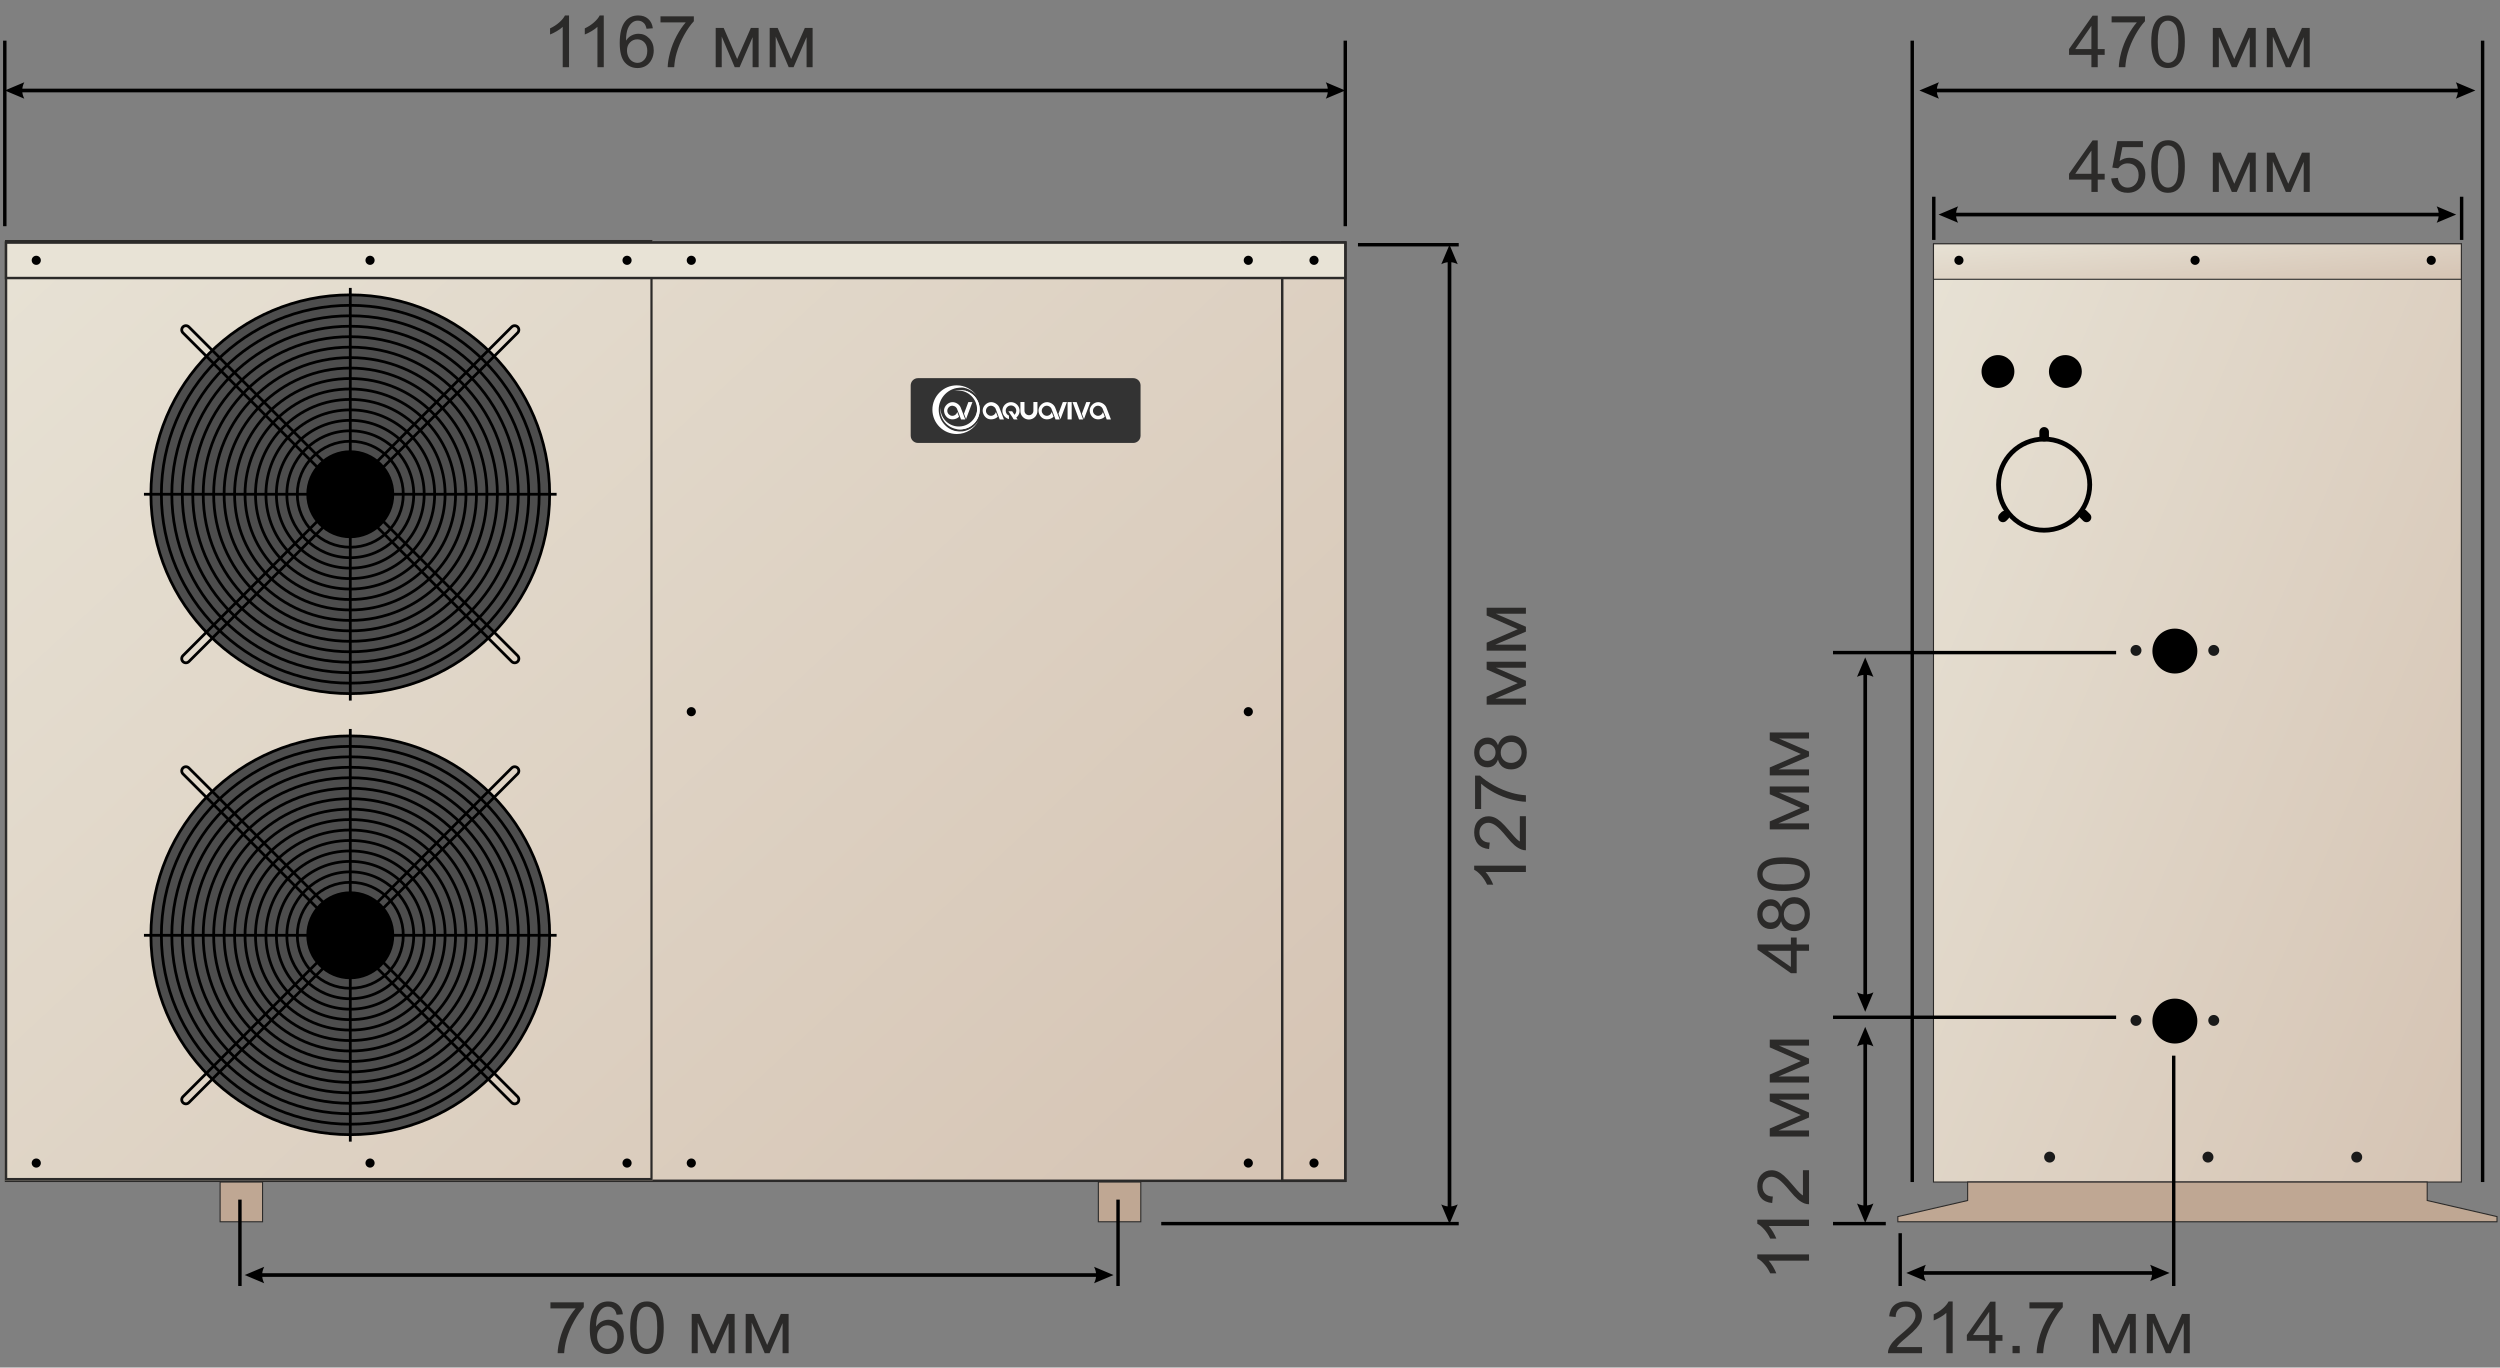 <svg width="521" height="285" viewBox="0 0 521 285" fill="none" xmlns="http://www.w3.org/2000/svg">
<rect x="0" y="0" width="521" height="285" fill="#808080" stroke="none"/>
<g clip-path="url(#clip0_430_390)">
<path d="M318 180.412V181.73H309.599C309.902 182.047 310.205 182.465 310.507 182.982C310.81 183.495 311.037 183.957 311.188 184.367H309.914C309.567 183.629 309.147 182.985 308.654 182.433C308.161 181.881 307.683 181.491 307.219 181.261V180.412H318ZM316.733 170.099H318V177.196C317.683 177.206 317.377 177.155 317.084 177.042C316.601 176.862 316.125 176.574 315.656 176.178C315.187 175.778 314.646 175.202 314.03 174.45C313.073 173.283 312.316 172.494 311.76 172.084C311.198 171.674 310.668 171.469 310.17 171.469C309.648 171.469 309.208 171.657 308.852 172.033C308.491 172.404 308.31 172.89 308.31 173.49C308.31 174.125 308.5 174.633 308.881 175.014C309.262 175.395 309.79 175.587 310.463 175.592L310.324 176.947C309.313 176.854 308.544 176.505 308.017 175.9C307.485 175.294 307.219 174.481 307.219 173.461C307.219 172.431 307.504 171.615 308.076 171.015C308.647 170.414 309.355 170.114 310.2 170.114C310.629 170.114 311.052 170.202 311.467 170.377C311.882 170.553 312.319 170.846 312.778 171.256C313.237 171.662 313.867 172.338 314.667 173.285C315.332 174.076 315.783 174.584 316.022 174.809C316.257 175.033 316.494 175.219 316.733 175.365V170.099ZM308.669 168.59H307.402V161.64H308.427C309.155 162.323 310.122 163.002 311.328 163.676C312.534 164.345 313.774 164.862 315.048 165.229C315.947 165.492 316.931 165.661 318 165.734V167.089C317.155 167.074 316.135 166.908 314.938 166.591C313.742 166.273 312.59 165.819 311.481 165.229C310.368 164.633 309.431 164 308.669 163.332V168.59ZM312.177 158.3C311.977 158.847 311.691 159.252 311.32 159.516C310.949 159.779 310.505 159.911 309.987 159.911C309.206 159.911 308.549 159.63 308.017 159.069C307.485 158.507 307.219 157.76 307.219 156.828C307.219 155.89 307.492 155.136 308.039 154.564C308.581 153.993 309.243 153.708 310.024 153.708C310.522 153.708 310.957 153.839 311.328 154.103C311.694 154.362 311.977 154.757 312.177 155.29C312.392 154.63 312.739 154.13 313.217 153.788C313.696 153.441 314.267 153.268 314.931 153.268C315.849 153.268 316.621 153.593 317.246 154.242C317.871 154.892 318.183 155.746 318.183 156.806C318.183 157.865 317.871 158.72 317.246 159.369C316.616 160.019 315.832 160.343 314.895 160.343C314.196 160.343 313.613 160.167 313.144 159.816C312.67 159.459 312.348 158.954 312.177 158.3ZM309.943 158.563C310.451 158.563 310.866 158.4 311.188 158.073C311.511 157.746 311.672 157.321 311.672 156.798C311.672 156.291 311.513 155.875 311.196 155.553C310.874 155.226 310.48 155.062 310.017 155.062C309.533 155.062 309.128 155.231 308.801 155.568C308.469 155.9 308.303 156.315 308.303 156.813C308.303 157.316 308.464 157.733 308.786 158.065C309.108 158.397 309.494 158.563 309.943 158.563ZM314.902 158.988C315.278 158.988 315.642 158.9 315.993 158.725C316.345 158.544 316.618 158.278 316.813 157.926C317.004 157.575 317.099 157.196 317.099 156.791C317.099 156.161 316.896 155.641 316.491 155.231C316.086 154.821 315.571 154.616 314.946 154.616C314.311 154.616 313.786 154.828 313.371 155.253C312.956 155.673 312.749 156.2 312.749 156.835C312.749 157.455 312.954 157.97 313.364 158.38C313.774 158.786 314.287 158.988 314.902 158.988Z" fill="#2B2A29"/>
<path d="M114.711 272.669V271.402H121.662V272.427C120.978 273.155 120.299 274.122 119.625 275.328C118.957 276.534 118.439 277.774 118.073 279.048C117.809 279.947 117.641 280.931 117.567 282H116.212C116.227 281.155 116.393 280.135 116.71 278.938C117.028 277.742 117.482 276.59 118.073 275.481C118.668 274.368 119.301 273.431 119.97 272.669H114.711ZM129.813 273.892L128.502 273.995C128.385 273.477 128.219 273.101 128.004 272.867C127.648 272.491 127.208 272.303 126.686 272.303C126.266 272.303 125.897 272.42 125.58 272.654C125.165 272.957 124.838 273.399 124.599 273.98C124.359 274.561 124.235 275.389 124.225 276.463C124.542 275.979 124.931 275.621 125.39 275.386C125.849 275.152 126.33 275.035 126.833 275.035C127.711 275.035 128.458 275.359 129.074 276.009C129.694 276.653 130.004 277.488 130.004 278.514C130.004 279.188 129.857 279.815 129.564 280.396C129.276 280.972 128.878 281.414 128.371 281.722C127.863 282.029 127.287 282.183 126.642 282.183C125.543 282.183 124.647 281.78 123.954 280.975C123.261 280.164 122.914 278.831 122.914 276.976C122.914 274.9 123.297 273.392 124.064 272.449C124.733 271.629 125.634 271.219 126.767 271.219C127.611 271.219 128.302 271.456 128.839 271.929C129.381 272.403 129.706 273.057 129.813 273.892ZM124.43 278.521C124.43 278.975 124.525 279.41 124.716 279.825C124.911 280.24 125.182 280.557 125.529 280.777C125.875 280.992 126.239 281.099 126.62 281.099C127.177 281.099 127.655 280.875 128.056 280.425C128.456 279.976 128.656 279.366 128.656 278.594C128.656 277.852 128.458 277.269 128.063 276.844C127.667 276.414 127.169 276.199 126.569 276.199C125.973 276.199 125.468 276.414 125.053 276.844C124.638 277.269 124.43 277.828 124.43 278.521ZM131.322 276.705C131.322 275.435 131.452 274.415 131.71 273.643C131.974 272.867 132.362 272.269 132.875 271.849C133.393 271.429 134.042 271.219 134.823 271.219C135.399 271.219 135.905 271.336 136.339 271.57C136.774 271.8 137.133 272.134 137.416 272.574C137.699 273.008 137.921 273.541 138.083 274.17C138.244 274.795 138.324 275.64 138.324 276.705C138.324 277.964 138.195 278.982 137.936 279.759C137.677 280.53 137.289 281.128 136.771 281.553C136.259 281.973 135.609 282.183 134.823 282.183C133.788 282.183 132.975 281.812 132.384 281.07C131.676 280.176 131.322 278.721 131.322 276.705ZM132.677 276.705C132.677 278.467 132.882 279.642 133.292 280.228C133.708 280.809 134.218 281.099 134.823 281.099C135.429 281.099 135.937 280.806 136.347 280.22C136.762 279.634 136.969 278.462 136.969 276.705C136.969 274.937 136.762 273.763 136.347 273.182C135.937 272.601 135.424 272.31 134.809 272.31C134.203 272.31 133.72 272.566 133.358 273.079C132.904 273.733 132.677 274.942 132.677 276.705Z" fill="#2B2A29"/>
<path d="M280.362 50.558H1.256V246.081H280.362V50.558Z" fill="url(#paint0_linear_430_390)"/>
<path d="M73 236.464C95.946 236.464 114.548 217.862 114.548 194.915C114.548 171.968 95.946 153.366 73 153.366C50.053 153.366 31.451 171.968 31.451 194.915C31.451 217.862 50.053 236.464 73 236.464Z" fill="#4D4D4D"/>
<path d="M72.999 236.173C84.392 236.173 94.707 231.556 102.174 224.089C109.64 216.623 114.258 206.308 114.258 194.915C114.258 183.522 109.64 173.207 102.174 165.741C94.707 158.274 84.392 153.657 72.999 153.657C61.606 153.657 51.291 158.274 43.825 165.741C36.358 173.207 31.741 183.522 31.741 194.915C31.741 206.308 36.358 216.623 43.825 224.089C51.291 231.556 61.606 236.173 72.999 236.173ZM102.584 224.5C95.013 232.072 84.553 236.754 72.999 236.754C61.446 236.754 50.985 232.072 43.414 224.5C35.843 216.929 31.16 206.468 31.16 194.915C31.16 183.361 35.843 172.901 43.414 165.33C50.985 157.758 61.446 153.075 72.999 153.075C84.553 153.075 95.013 157.758 102.584 165.33C110.156 172.901 114.839 183.361 114.839 194.915C114.839 206.468 110.156 216.929 102.584 224.5Z" fill="black"/>
<path d="M73 155.255C83.952 155.255 93.868 159.694 101.044 166.871C108.221 174.048 112.66 183.964 112.66 194.915C112.66 205.867 108.221 215.783 101.044 222.959C93.868 230.137 83.952 234.576 73 234.576C62.048 234.576 52.133 230.137 44.956 222.959C37.78 215.783 33.34 205.867 33.34 194.915C33.34 183.964 37.778 174.048 44.956 166.871C52.133 159.694 62.048 155.255 73 155.255ZM100.634 167.282C93.562 160.21 83.792 155.836 73 155.836C62.209 155.836 52.438 160.21 45.367 167.282C38.294 174.354 33.921 184.123 33.921 194.915C33.921 205.707 38.294 215.477 45.367 222.548C52.438 229.621 62.209 233.995 73 233.995C83.792 233.995 93.562 229.621 100.634 222.548C107.705 215.477 112.079 205.707 112.079 194.915C112.079 184.123 107.705 174.354 100.634 167.282Z" fill="black"/>
<path d="M72.999 157.434C83.35 157.434 92.72 161.629 99.502 168.412C106.285 175.194 110.48 184.564 110.48 194.915C110.48 205.266 106.285 214.636 99.502 221.418C92.72 228.202 83.35 232.397 72.999 232.397C62.65 232.397 53.278 228.202 46.496 221.418C39.713 214.636 35.518 205.266 35.518 194.915C35.518 184.564 39.713 175.194 46.496 168.412C53.278 161.629 62.65 157.434 72.999 157.434ZM99.093 168.822C92.415 162.145 83.189 158.014 72.999 158.014C62.809 158.014 53.584 162.145 46.907 168.822C40.229 175.5 36.098 184.726 36.098 194.915C36.098 205.105 40.229 214.331 46.907 221.007C53.584 227.686 62.809 231.816 72.999 231.816C83.189 231.816 92.415 227.686 99.093 221.007C105.769 214.331 109.899 205.105 109.899 194.915C109.899 184.726 105.769 175.5 99.093 168.822Z" fill="black"/>
<path d="M73 159.612C82.75 159.612 91.575 163.564 97.964 169.953C104.351 176.341 108.303 185.167 108.303 194.915C108.303 204.663 104.351 213.49 97.964 219.878C91.575 226.266 82.75 230.218 73 230.218C63.252 230.218 54.425 226.266 48.038 219.878C41.649 213.49 37.697 204.663 37.697 194.915C37.697 185.167 41.649 176.341 48.038 169.953C54.425 163.564 63.252 159.612 73 159.612ZM97.553 170.364C91.269 164.08 82.589 160.193 73 160.193C63.413 160.193 54.732 164.08 48.449 170.364C42.165 176.646 38.279 185.327 38.279 194.915C38.279 204.504 42.165 213.184 48.449 219.467C54.732 225.75 63.413 229.637 73 229.637C82.589 229.637 91.269 225.75 97.553 219.467C103.835 213.184 107.722 204.504 107.722 194.915C107.722 185.327 103.835 176.646 97.553 170.364Z" fill="black"/>
<path d="M73 161.791C82.147 161.791 90.428 165.499 96.423 171.493C102.416 177.487 106.124 185.768 106.124 194.915C106.124 204.062 102.416 212.343 96.423 218.336C90.428 224.331 82.147 228.039 73 228.039C63.854 228.039 55.573 224.331 49.578 218.336C43.584 212.343 39.877 204.062 39.877 194.915C39.877 185.768 43.584 177.487 49.578 171.493C55.572 165.499 63.854 161.791 73 161.791ZM96.012 171.904C90.123 166.015 81.986 162.373 73 162.373C64.014 162.373 55.877 166.015 49.989 171.904C44.1 177.792 40.458 185.929 40.458 194.915C40.458 203.901 44.1 212.038 49.989 217.927C55.877 223.815 64.014 227.457 73 227.457C81.986 227.457 90.123 223.815 96.012 217.927C101.9 212.038 105.543 203.901 105.543 194.915C105.543 185.929 101.9 177.792 96.012 171.904Z" fill="black"/>
<path d="M73.001 163.971C81.546 163.971 89.283 167.434 94.883 173.034C100.482 178.633 103.946 186.37 103.946 194.915C103.946 203.46 100.482 211.197 94.883 216.796C89.283 222.396 81.546 225.859 73.001 225.859C64.456 225.859 56.719 222.396 51.12 216.796C45.52 211.197 42.057 203.46 42.057 194.915C42.057 186.37 45.52 178.633 51.12 173.034C56.719 167.434 64.456 163.971 73.001 163.971ZM94.472 173.445C88.977 167.95 81.386 164.552 73.001 164.552C64.617 164.552 57.026 167.95 51.531 173.445C46.036 178.939 42.637 186.53 42.637 194.915C42.637 203.3 46.036 210.891 51.531 216.385C57.026 221.88 64.617 225.279 73.001 225.279C81.386 225.279 88.977 221.88 94.472 216.385C99.967 210.891 103.364 203.3 103.364 194.915C103.364 186.53 99.967 178.939 94.472 173.445Z" fill="black"/>
<path d="M73 166.15C80.944 166.15 88.135 169.37 93.341 174.575C98.547 179.78 101.765 186.971 101.765 194.915C101.765 202.859 98.547 210.051 93.341 215.255C88.135 220.461 80.944 223.681 73 223.681C65.056 223.681 57.866 220.461 52.66 215.255C47.454 210.051 44.234 202.859 44.234 194.915C44.234 186.971 47.454 179.78 52.66 174.575C57.866 169.37 65.056 166.15 73 166.15ZM92.93 174.985C87.83 169.886 80.783 166.73 73 166.73C65.217 166.73 58.171 169.886 53.071 174.985C47.97 180.085 44.815 187.133 44.815 194.915C44.815 202.698 47.97 209.745 53.071 214.844C58.171 219.945 65.217 223.1 73 223.1C80.783 223.1 87.83 219.945 92.93 214.844C98.031 209.745 101.184 202.698 101.184 194.915C101.184 187.133 98.031 180.085 92.93 174.985Z" fill="black"/>
<path d="M72.999 168.328C80.342 168.328 86.988 171.305 91.799 176.115C96.609 180.927 99.586 187.574 99.586 194.915C99.586 202.257 96.609 208.904 91.799 213.714C86.988 218.526 80.342 221.502 72.999 221.502C65.658 221.502 59.011 218.526 54.2 213.714C49.389 208.904 46.412 202.257 46.412 194.915C46.412 187.574 49.389 180.927 54.2 176.115C59.01 171.305 65.658 168.328 72.999 168.328ZM91.388 176.526C86.682 171.82 80.18 168.909 72.999 168.909C65.819 168.909 59.317 171.82 54.611 176.526C49.905 181.232 46.993 187.734 46.993 194.915C46.993 202.097 49.905 208.599 54.611 213.303C59.317 218.01 65.819 220.921 72.999 220.921C80.18 220.921 86.682 218.01 91.388 213.303C96.095 208.599 99.005 202.097 99.005 194.915C99.005 187.734 96.095 181.232 91.388 176.526Z" fill="black"/>
<path d="M73.001 170.507C79.741 170.507 85.843 173.24 90.26 177.657C94.677 182.072 97.409 188.175 97.409 194.915C97.409 201.655 94.677 207.758 90.26 212.173C85.843 216.59 79.741 219.323 73.001 219.323C66.262 219.323 60.159 216.59 55.742 212.173C51.325 207.758 48.594 201.655 48.594 194.915C48.594 188.175 51.325 182.072 55.742 177.657C60.159 173.24 66.262 170.507 73.001 170.507ZM89.849 178.066C85.538 173.756 79.58 171.088 73.001 171.088C66.421 171.088 60.464 173.756 56.153 178.066C51.841 182.378 49.175 188.336 49.175 194.915C49.175 201.494 51.841 207.452 56.153 211.764C60.464 216.074 66.421 218.742 73.001 218.742C79.58 218.742 85.538 216.074 89.849 211.764C94.161 207.452 96.828 201.494 96.828 194.915C96.828 188.336 94.161 182.378 89.849 178.066Z" fill="black"/>
<path d="M73 172.687C79.138 172.687 84.696 175.175 88.718 179.196C92.741 183.219 95.229 188.777 95.229 194.915C95.229 201.053 92.741 206.611 88.718 210.632C84.696 214.655 79.138 217.143 73 217.143C66.862 217.143 61.305 214.655 57.282 210.632C53.26 206.611 50.772 201.053 50.772 194.915C50.772 188.777 53.26 183.219 57.282 179.196C61.305 175.174 66.862 172.687 73 172.687ZM88.308 179.607C84.39 175.69 78.978 173.268 73 173.268C67.022 173.268 61.61 175.69 57.693 179.607C53.776 183.524 51.352 188.937 51.352 194.915C51.352 200.893 53.776 206.306 57.693 210.223C61.61 214.14 67.022 216.562 73 216.562C78.978 216.562 84.39 214.139 88.308 210.223C92.225 206.306 94.648 200.893 94.648 194.915C94.648 188.937 92.225 183.524 88.308 179.607Z" fill="black"/>
<path d="M73.001 174.866C78.537 174.866 83.55 177.109 87.179 180.737C90.807 184.365 93.05 189.378 93.05 194.915C93.05 200.452 90.807 205.464 87.179 209.092C83.55 212.72 78.537 214.965 73.001 214.965C67.464 214.965 62.452 212.72 58.824 209.092C55.196 205.464 52.951 200.452 52.951 194.915C52.951 189.378 55.196 184.365 58.824 180.737C62.452 177.109 67.464 174.866 73.001 174.866ZM86.768 181.148C83.245 177.625 78.376 175.447 73.001 175.447C67.625 175.447 62.758 177.625 59.235 181.148C55.711 184.671 53.532 189.54 53.532 194.915C53.532 200.291 55.711 205.158 59.235 208.682C62.758 212.205 67.625 214.384 73.001 214.384C78.376 214.384 83.245 212.205 86.768 208.682C90.291 205.158 92.469 200.291 92.469 194.915C92.469 189.54 90.291 184.671 86.768 181.148Z" fill="black"/>
<path d="M73 177.044C77.935 177.044 82.403 179.044 85.637 182.278C88.871 185.513 90.871 189.981 90.871 194.915C90.871 199.849 88.871 204.318 85.637 207.552C82.403 210.786 77.935 212.786 73 212.786C68.065 212.786 63.598 210.786 60.364 207.552C57.129 204.318 55.129 199.849 55.129 194.915C55.129 189.981 57.129 185.513 60.364 182.278C63.598 179.044 68.065 177.044 73 177.044ZM85.226 182.689C82.097 179.56 77.774 177.625 73 177.625C68.225 177.625 63.903 179.56 60.773 182.689C57.646 185.817 55.71 190.14 55.71 194.915C55.71 199.69 57.646 204.011 60.773 207.141C63.903 210.27 68.225 212.205 73 212.205C77.774 212.205 82.097 210.27 85.226 207.141C88.355 204.011 90.29 199.69 90.29 194.915C90.29 190.14 88.355 185.817 85.226 182.689Z" fill="black"/>
<path d="M72.999 179.223C77.332 179.223 81.256 180.98 84.095 183.819C86.934 186.66 88.691 190.582 88.691 194.915C88.691 199.249 86.934 203.171 84.095 206.012C81.256 208.851 77.332 210.607 72.999 210.607C68.665 210.607 64.743 208.851 61.904 206.012C59.063 203.171 57.307 199.249 57.307 194.915C57.307 190.582 59.063 186.66 61.904 183.819C64.743 180.98 68.665 179.223 72.999 179.223ZM83.684 184.23C80.95 181.496 77.172 179.804 72.999 179.804C68.826 179.804 65.049 181.496 62.315 184.23C59.579 186.965 57.889 190.743 57.889 194.915C57.889 199.088 59.579 202.865 62.315 205.601C65.049 208.335 68.826 210.027 72.999 210.027C77.172 210.027 80.95 208.335 83.684 205.601C86.418 202.865 88.11 199.088 88.11 194.915C88.11 190.743 86.418 186.965 83.684 184.23Z" fill="black"/>
<path d="M73.001 181.402C76.733 181.402 80.11 182.915 82.556 185.36C85.001 187.806 86.514 191.184 86.514 194.915C86.514 198.646 85.001 202.024 82.556 204.471C80.11 206.916 76.733 208.429 73.001 208.429C69.27 208.429 65.891 206.916 63.446 204.471C61 202.024 59.488 198.646 59.488 194.915C59.488 191.184 61 187.806 63.446 185.36C65.891 182.915 69.27 181.402 73.001 181.402ZM82.145 185.77C79.805 183.431 76.572 181.984 73.001 181.984C69.429 181.984 66.197 183.431 63.856 185.77C61.516 188.111 60.069 191.344 60.069 194.915C60.069 198.486 61.516 201.72 63.856 204.06C66.197 206.399 69.429 207.846 73.001 207.846C76.572 207.846 79.805 206.399 82.145 204.06C84.485 201.72 85.933 198.486 85.933 194.915C85.933 191.344 84.485 188.111 82.145 185.77Z" fill="black"/>
<path d="M72.999 183.582C76.129 183.582 78.964 184.85 81.014 186.9C83.065 188.952 84.334 191.785 84.334 194.915C84.334 198.045 83.065 200.878 81.014 202.93C78.964 204.98 76.129 206.249 72.999 206.249C69.87 206.249 67.037 204.98 64.986 202.93C62.935 200.878 61.666 198.045 61.666 194.915C61.666 191.785 62.935 188.952 64.986 186.9C67.037 184.85 69.87 183.582 72.999 183.582ZM80.603 187.311C78.658 185.366 75.969 184.162 72.999 184.162C70.031 184.162 67.342 185.366 65.397 187.311C63.45 189.257 62.247 191.945 62.247 194.915C62.247 197.884 63.45 200.574 65.397 202.519C67.342 204.464 70.031 205.668 72.999 205.668C75.969 205.668 78.658 204.464 80.603 202.519C82.549 200.574 83.752 197.884 83.752 194.915C83.752 191.945 82.549 189.257 80.603 187.311Z" fill="black"/>
<path d="M72.999 203.779C77.895 203.779 81.864 199.811 81.864 194.915C81.864 190.019 77.895 186.051 72.999 186.051C68.104 186.051 64.135 190.019 64.135 194.915C64.135 199.811 68.104 203.779 72.999 203.779Z" fill="black"/>
<path d="M72.999 185.76C75.527 185.76 77.816 186.785 79.473 188.441C81.129 190.099 82.153 192.386 82.153 194.915C82.153 197.443 81.129 199.733 79.473 201.389C77.816 203.045 75.527 204.07 72.999 204.07C70.471 204.07 68.182 203.045 66.525 201.389C64.868 199.733 63.844 197.443 63.844 194.915C63.844 192.386 64.868 190.099 66.525 188.441C68.182 186.785 70.471 185.76 72.999 185.76ZM79.062 188.852C77.511 187.301 75.366 186.341 72.999 186.341C70.631 186.341 68.488 187.301 66.936 188.852C65.385 190.404 64.424 192.547 64.424 194.915C64.424 197.283 65.385 199.426 66.936 200.978C68.488 202.529 70.631 203.489 72.999 203.489C75.366 203.489 77.511 202.529 79.062 200.978C80.612 199.426 81.573 197.283 81.573 194.915C81.573 192.547 80.612 190.404 79.062 188.852Z" fill="black"/>
<path d="M73.292 151.915V237.916H72.711V151.915H73.292Z" fill="black"/>
<path d="M30 194.625H115.999V195.206H30V194.625Z" fill="black"/>
<path d="M37.919 159.834C38.146 159.609 38.444 159.494 38.74 159.494C39.038 159.494 39.337 159.609 39.562 159.834L108.081 228.353C108.308 228.578 108.42 228.878 108.42 229.174C108.42 229.471 108.308 229.77 108.081 229.996C107.855 230.222 107.557 230.336 107.259 230.336C106.962 230.336 106.664 230.222 106.437 229.996L37.919 161.478C37.693 161.252 37.58 160.953 37.58 160.656C37.58 160.359 37.693 160.061 37.919 159.834ZM38.33 160.245C38.218 160.358 38.161 160.508 38.161 160.656C38.161 160.806 38.217 160.954 38.33 161.067L106.848 229.585C106.961 229.698 107.11 229.755 107.259 229.755C107.408 229.755 107.557 229.698 107.67 229.585C107.783 229.472 107.84 229.324 107.84 229.174C107.84 229.025 107.783 228.876 107.67 228.763L39.151 160.245C39.04 160.132 38.89 160.076 38.74 160.076C38.592 160.076 38.442 160.132 38.33 160.245Z" fill="black"/>
<path d="M107.669 160.245C107.556 160.132 107.408 160.076 107.258 160.076C107.11 160.076 106.96 160.132 106.847 160.245L38.329 228.763C38.216 228.876 38.16 229.025 38.16 229.174C38.16 229.324 38.216 229.472 38.329 229.585C38.442 229.698 38.591 229.755 38.74 229.755C38.889 229.755 39.038 229.698 39.151 229.585L107.669 161.067C107.782 160.954 107.839 160.806 107.839 160.656C107.839 160.508 107.782 160.358 107.669 160.245ZM108.08 159.834C108.306 160.061 108.42 160.359 108.42 160.656C108.42 160.953 108.307 161.252 108.08 161.478L39.562 229.996C39.336 230.222 39.038 230.336 38.74 230.336C38.443 230.336 38.145 230.222 37.918 229.996C37.692 229.77 37.578 229.471 37.578 229.174C37.578 228.878 37.692 228.578 37.918 228.353L106.436 159.834C106.662 159.609 106.961 159.494 107.258 159.494C107.556 159.494 107.854 159.609 108.08 159.834Z" fill="black"/>
<path d="M73 144.549C95.946 144.549 114.548 125.947 114.548 103C114.548 80.054 95.946 61.452 73 61.452C50.053 61.452 31.451 80.054 31.451 103C31.451 125.947 50.053 144.549 73 144.549Z" fill="#4D4D4D"/>
<path d="M72.999 144.259C84.392 144.259 94.707 139.641 102.174 132.174C109.64 124.709 114.258 114.394 114.258 103.001C114.258 91.608 109.64 81.292 102.174 73.827C94.707 66.36 84.392 61.742 72.999 61.742C61.606 61.742 51.291 66.36 43.825 73.827C36.358 81.292 31.741 91.608 31.741 103.001C31.741 114.394 36.358 124.709 43.825 132.174C51.291 139.641 61.606 144.259 72.999 144.259ZM102.584 132.585C95.013 140.157 84.553 144.841 72.999 144.841C61.446 144.841 50.985 140.157 43.414 132.585C35.843 125.014 31.16 114.555 31.16 103.001C31.16 91.448 35.843 80.987 43.414 73.416C50.985 65.844 61.446 61.162 72.999 61.162C84.553 61.162 95.013 65.844 102.584 73.416C110.156 80.987 114.839 91.448 114.839 103.001C114.839 114.555 110.156 125.014 102.584 132.585Z" fill="black"/>
<path d="M73 63.341C83.952 63.341 93.868 67.779 101.044 74.957C108.221 82.133 112.66 92.049 112.66 103.001C112.66 113.953 108.221 123.868 101.044 131.045C93.868 138.223 83.952 142.661 73 142.661C62.048 142.661 52.133 138.223 44.956 131.045C37.78 123.868 33.34 113.953 33.34 103.001C33.34 92.049 37.778 82.133 44.956 74.957C52.133 67.781 62.048 63.341 73 63.341ZM100.634 75.368C93.562 68.296 83.792 63.922 73 63.922C62.209 63.922 52.438 68.296 45.367 75.368C38.294 82.439 33.921 92.21 33.921 103.001C33.921 113.793 38.294 123.563 45.367 130.634C52.438 137.706 62.209 142.08 73 142.08C83.792 142.08 93.562 137.706 100.634 130.634C107.705 123.563 112.079 113.793 112.079 103.001C112.079 92.21 107.705 82.439 100.634 75.368Z" fill="black"/>
<path d="M72.999 65.519C83.35 65.519 92.72 69.714 99.502 76.498C106.285 83.279 110.48 92.65 110.48 103.001C110.48 113.351 106.285 122.722 99.502 129.504C92.72 136.287 83.35 140.482 72.999 140.482C62.65 140.482 53.278 136.287 46.496 129.504C39.713 122.722 35.518 113.351 35.518 103.001C35.518 92.65 39.713 83.279 46.496 76.498C53.278 69.714 62.65 65.519 72.999 65.519ZM99.093 76.908C92.415 70.23 83.189 66.1 72.999 66.1C62.809 66.1 53.584 70.23 46.907 76.908C40.229 83.585 36.098 92.811 36.098 103.001C36.098 113.19 40.229 122.416 46.907 129.094C53.584 135.771 62.809 139.901 72.999 139.901C83.189 139.901 92.415 135.771 99.093 129.094C105.769 122.416 109.899 113.19 109.899 103.001C109.899 92.811 105.769 83.585 99.093 76.908Z" fill="black"/>
<path d="M73 67.698C82.75 67.698 91.575 71.649 97.964 78.038C104.351 84.426 108.303 93.252 108.303 103.001C108.303 112.749 104.351 121.575 97.964 127.963C91.575 134.352 82.75 138.303 73 138.303C63.252 138.303 54.425 134.352 48.038 127.963C41.649 121.575 37.697 112.749 37.697 103.001C37.697 93.252 41.649 84.426 48.038 78.038C54.425 71.649 63.252 67.698 73 67.698ZM97.553 78.449C91.269 72.165 82.589 68.279 73 68.279C63.413 68.279 54.732 72.165 48.449 78.449C42.165 84.732 38.279 93.412 38.279 103.001C38.279 112.589 42.165 121.27 48.449 127.552C54.732 133.836 63.413 137.723 73 137.723C82.589 137.723 91.269 133.836 97.553 127.552C103.835 121.27 107.722 112.589 107.722 103.001C107.722 93.412 103.835 84.732 97.553 78.449Z" fill="black"/>
<path d="M73 69.877C82.147 69.877 90.428 73.584 96.423 79.579C102.416 85.572 106.124 93.854 106.124 103C106.124 112.148 102.416 120.429 96.423 126.422C90.428 132.416 82.147 136.125 73 136.125C63.854 136.125 55.573 132.416 49.578 126.422C43.584 120.429 39.877 112.148 39.877 103C39.877 93.854 43.584 85.572 49.578 79.579C55.572 73.584 63.854 69.877 73 69.877ZM96.012 79.99C90.123 74.1 81.986 70.458 73 70.458C64.014 70.458 55.877 74.1 49.989 79.99C44.1 85.878 40.458 94.014 40.458 103C40.458 111.986 44.1 120.123 49.989 126.012C55.877 131.9 64.014 135.544 73 135.544C81.986 135.544 90.123 131.9 96.012 126.012C101.9 120.123 105.543 111.986 105.543 103C105.543 94.014 101.9 85.878 96.012 79.99Z" fill="black"/>
<path d="M73.001 72.057C81.546 72.057 89.283 75.52 94.883 81.12C100.482 86.719 103.946 94.456 103.946 103.001C103.946 111.545 100.482 119.282 94.883 124.883C89.283 130.482 81.546 133.945 73.001 133.945C64.456 133.945 56.719 130.482 51.12 124.883C45.52 119.282 42.057 111.545 42.057 103.001C42.057 94.456 45.52 86.719 51.12 81.12C56.719 75.52 64.456 72.057 73.001 72.057ZM94.472 81.531C88.977 76.036 81.386 72.637 73.001 72.637C64.617 72.637 57.026 76.036 51.531 81.531C46.036 87.025 42.637 94.616 42.637 103.001C42.637 111.386 46.036 118.977 51.531 124.472C57.026 129.965 64.617 133.364 73.001 133.364C81.386 133.364 88.977 129.965 94.472 124.472C99.967 118.977 103.364 111.386 103.364 103.001C103.364 94.616 99.967 87.025 94.472 81.531Z" fill="black"/>
<path d="M73 74.235C80.944 74.235 88.135 77.455 93.341 82.66C98.547 87.866 101.765 95.057 101.765 103.001C101.765 110.944 98.547 118.136 93.341 123.341C88.135 128.546 80.944 131.766 73 131.766C65.056 131.766 57.866 128.546 52.66 123.341C47.454 118.136 44.234 110.944 44.234 103.001C44.234 95.057 47.454 87.866 52.66 82.66C57.866 77.455 65.056 74.235 73 74.235ZM92.93 83.071C87.83 77.971 80.783 74.816 73 74.816C65.217 74.816 58.171 77.971 53.071 83.071C47.97 88.171 44.815 95.218 44.815 103.001C44.815 110.783 47.97 117.83 53.071 122.931C58.171 128.03 65.217 131.185 73 131.185C80.783 131.185 87.83 128.03 92.93 122.931C98.031 117.83 101.184 110.783 101.184 103.001C101.184 95.218 98.031 88.171 92.93 83.071Z" fill="black"/>
<path d="M72.999 76.414C80.342 76.414 86.988 79.39 91.799 84.201C96.609 89.013 99.586 95.659 99.586 103.001C99.586 110.342 96.609 116.99 91.799 121.801C86.988 126.611 80.342 129.588 72.999 129.588C65.658 129.588 59.011 126.611 54.2 121.801C49.389 116.99 46.412 110.342 46.412 103.001C46.412 95.659 49.389 89.013 54.2 84.201C59.01 79.39 65.658 76.414 72.999 76.414ZM91.388 84.612C86.682 79.906 80.18 76.994 72.999 76.994C65.819 76.994 59.317 79.906 54.611 84.612C49.905 89.318 46.993 95.819 46.993 103.001C46.993 110.182 49.905 116.684 54.611 121.39C59.317 126.096 65.819 129.007 72.999 129.007C80.18 129.007 86.682 126.096 91.388 121.39C96.095 116.684 99.005 110.182 99.005 103.001C99.005 95.819 96.095 89.318 91.388 84.612Z" fill="black"/>
<path d="M73.001 78.592C79.741 78.592 85.843 81.325 90.26 85.742C94.677 90.159 97.409 96.26 97.409 103C97.409 109.741 94.677 115.843 90.26 120.259C85.843 124.677 79.741 127.409 73.001 127.409C66.262 127.409 60.159 124.677 55.742 120.259C51.325 115.843 48.594 109.741 48.594 103C48.594 96.26 51.325 90.159 55.742 85.742C60.159 81.325 66.262 78.592 73.001 78.592ZM89.849 86.153C85.538 81.841 79.58 79.174 73.001 79.174C66.421 79.174 60.464 81.841 56.153 86.153C51.841 90.463 49.175 96.421 49.175 103C49.175 109.58 51.841 115.537 56.153 119.849C60.464 124.161 66.421 126.828 73.001 126.828C79.58 126.828 85.538 124.161 89.849 119.849C94.161 115.537 96.828 109.58 96.828 103C96.828 96.421 94.161 90.463 89.849 86.153Z" fill="black"/>
<path d="M73 80.772C79.138 80.772 84.696 83.26 88.718 87.283C92.741 91.304 95.229 96.862 95.229 103C95.229 109.138 92.741 114.697 88.718 118.719C84.696 122.741 79.138 125.23 73 125.23C66.862 125.23 61.305 122.742 57.282 118.719C53.26 114.697 50.772 109.138 50.772 103C50.772 96.862 53.26 91.304 57.282 87.283C61.305 83.26 66.862 80.772 73 80.772ZM88.308 87.692C84.39 83.776 78.978 81.353 73 81.353C67.022 81.353 61.61 83.776 57.693 87.692C53.776 91.611 51.352 97.022 51.352 103C51.352 108.979 53.776 114.391 57.693 118.308C61.61 122.226 67.022 124.648 73 124.648C78.978 124.648 84.39 122.226 88.308 118.308C92.225 114.391 94.648 108.979 94.648 103C94.648 97.022 92.225 91.611 88.308 87.692Z" fill="black"/>
<path d="M73.001 82.951C78.537 82.951 83.55 85.196 87.179 88.824C90.807 92.452 93.05 97.464 93.05 103.001C93.05 108.537 90.807 113.55 87.179 117.179C83.55 120.807 78.537 123.05 73.001 123.05C67.464 123.05 62.452 120.807 58.824 117.179C55.196 113.55 52.951 108.537 52.951 103.001C52.951 97.464 55.196 92.452 58.824 88.824C62.452 85.196 67.464 82.951 73.001 82.951ZM86.768 89.235C83.245 85.711 78.376 83.532 73.001 83.532C67.625 83.532 62.758 85.711 59.235 89.235C55.711 92.758 53.532 97.625 53.532 103.001C53.532 108.378 55.711 113.245 59.235 116.768C62.758 120.291 67.625 122.469 73.001 122.469C78.376 122.469 83.245 120.291 86.768 116.768C90.291 113.245 92.469 108.378 92.469 103.001C92.469 97.625 90.291 92.758 86.768 89.235Z" fill="black"/>
<path d="M73 85.129C77.935 85.129 82.403 87.129 85.637 90.364C88.871 93.598 90.871 98.066 90.871 103C90.871 107.935 88.871 112.404 85.637 115.638C82.403 118.871 77.935 120.871 73 120.871C68.065 120.871 63.598 118.871 60.364 115.638C57.129 112.404 55.129 107.935 55.129 103C55.129 98.066 57.129 93.598 60.364 90.364C63.598 87.129 68.065 85.129 73 85.129ZM85.226 90.774C82.097 87.645 77.774 85.71 73 85.71C68.225 85.71 63.903 87.645 60.773 90.774C57.646 93.904 55.71 98.226 55.71 103C55.71 107.775 57.646 112.098 60.773 115.227C63.903 118.355 68.225 120.29 73 120.29C77.774 120.29 82.097 118.355 85.226 115.227C88.355 112.098 90.29 107.775 90.29 103C90.29 98.226 88.355 93.904 85.226 90.774Z" fill="black"/>
<path d="M72.999 87.309C77.332 87.309 81.256 89.065 84.095 91.904C86.934 94.745 88.691 98.667 88.691 103.001C88.691 107.334 86.934 111.258 84.095 114.097C81.256 116.936 77.332 118.693 72.999 118.693C68.665 118.693 64.743 116.936 61.904 114.097C59.063 111.258 57.307 107.334 57.307 103.001C57.307 98.667 59.063 94.745 61.904 91.904C64.743 89.065 68.665 87.309 72.999 87.309ZM83.684 92.317C80.95 89.581 77.172 87.891 72.999 87.891C68.826 87.891 65.049 89.581 62.315 92.317C59.579 95.051 57.889 98.829 57.889 103.001C57.889 107.174 59.579 110.952 62.315 113.686C65.049 116.42 68.826 118.112 72.999 118.112C77.172 118.112 80.95 116.42 83.684 113.686C86.418 110.952 88.11 107.174 88.11 103.001C88.11 98.829 86.418 95.051 83.684 92.317Z" fill="black"/>
<path d="M73.001 89.488C76.733 89.488 80.11 91 82.556 93.445C85.001 95.891 86.514 99.27 86.514 103C86.514 106.733 85.001 110.111 82.556 112.556C80.11 115.001 76.733 116.514 73.001 116.514C69.27 116.514 65.891 115.001 63.446 112.556C61 110.111 59.488 106.733 59.488 103C59.488 99.27 61 95.891 63.446 93.445C65.891 91 69.27 89.488 73.001 89.488ZM82.145 93.856C79.805 91.516 76.572 90.069 73.001 90.069C69.429 90.069 66.197 91.516 63.856 93.856C61.516 96.197 60.069 99.429 60.069 103C60.069 106.572 61.516 109.805 63.856 112.145C66.197 114.485 69.429 115.933 73.001 115.933C76.572 115.933 79.805 114.485 82.145 112.145C84.485 109.805 85.933 106.572 85.933 103C85.933 99.429 84.485 96.197 82.145 93.856Z" fill="black"/>
<path d="M72.999 91.667C76.129 91.667 78.964 92.935 81.014 94.986C83.065 97.038 84.334 99.871 84.334 103.001C84.334 106.131 83.065 108.965 81.014 111.015C78.964 113.066 76.129 114.334 72.999 114.334C69.87 114.334 67.037 113.066 64.986 111.015C62.935 108.965 61.666 106.131 61.666 103.001C61.666 99.871 62.935 97.038 64.986 94.986C67.037 92.935 69.87 91.667 72.999 91.667ZM80.603 95.397C78.658 93.451 75.969 92.248 72.999 92.248C70.031 92.248 67.342 93.451 65.397 95.397C63.45 97.343 62.247 100.032 62.247 103.001C62.247 105.971 63.45 108.659 65.397 110.605C67.342 112.55 70.031 113.753 72.999 113.753C75.969 113.753 78.658 112.55 80.603 110.605C82.549 108.659 83.752 105.971 83.752 103.001C83.752 100.032 82.549 97.343 80.603 95.397Z" fill="black"/>
<path d="M72.999 111.865C77.895 111.865 81.864 107.896 81.864 103C81.864 98.105 77.895 94.136 72.999 94.136C68.104 94.136 64.135 98.105 64.135 103C64.135 107.896 68.104 111.865 72.999 111.865Z" fill="black"/>
<path d="M72.999 93.846C75.527 93.846 77.816 94.87 79.473 96.528C81.129 98.184 82.153 100.473 82.153 103.001C82.153 105.529 81.129 107.818 79.473 109.474C77.816 111.131 75.527 112.155 72.999 112.155C70.471 112.155 68.182 111.131 66.525 109.474C64.868 107.818 63.844 105.529 63.844 103.001C63.844 100.473 64.868 98.184 66.525 96.528C68.182 94.87 70.471 93.846 72.999 93.846ZM79.062 96.938C77.511 95.386 75.366 94.427 72.999 94.427C70.631 94.427 68.488 95.386 66.936 96.938C65.385 98.49 64.424 100.633 64.424 103.001C64.424 105.368 65.385 107.513 66.936 109.064C68.488 110.615 70.631 111.574 72.999 111.574C75.366 111.574 77.511 110.615 79.062 109.064C80.612 107.513 81.573 105.368 81.573 103.001C81.573 100.633 80.612 98.49 79.062 96.938Z" fill="black"/>
<path d="M73.292 60V146.001H72.711V60H73.292Z" fill="black"/>
<path d="M30 102.71H115.999V103.291H30V102.71Z" fill="black"/>
<path d="M37.919 67.92C38.146 67.694 38.444 67.581 38.74 67.581C39.038 67.581 39.337 67.694 39.562 67.92L108.081 136.438C108.308 136.665 108.42 136.963 108.42 137.26C108.42 137.558 108.308 137.856 108.081 138.082C107.855 138.307 107.557 138.421 107.259 138.421C106.962 138.421 106.664 138.307 106.437 138.082L37.919 69.563C37.693 69.337 37.58 69.039 37.58 68.741C37.58 68.445 37.693 68.147 37.919 67.92ZM38.33 68.331C38.218 68.443 38.161 68.593 38.161 68.741C38.161 68.891 38.217 69.039 38.33 69.152L106.848 137.671C106.961 137.784 107.11 137.841 107.259 137.841C107.408 137.841 107.557 137.784 107.67 137.671C107.783 137.558 107.84 137.409 107.84 137.26C107.84 137.111 107.783 136.962 107.67 136.849L39.151 68.331C39.04 68.218 38.89 68.162 38.74 68.162C38.592 68.162 38.442 68.218 38.33 68.331Z" fill="black"/>
<path d="M107.669 68.331C107.556 68.218 107.408 68.162 107.258 68.162C107.11 68.162 106.96 68.218 106.847 68.331L38.329 136.849C38.216 136.962 38.16 137.111 38.16 137.26C38.16 137.409 38.216 137.558 38.329 137.671C38.442 137.784 38.591 137.841 38.74 137.841C38.889 137.841 39.038 137.784 39.151 137.671L107.669 69.152C107.782 69.039 107.839 68.891 107.839 68.741C107.839 68.593 107.782 68.443 107.669 68.331ZM108.08 67.92C108.306 68.147 108.42 68.445 108.42 68.741C108.42 69.039 108.307 69.337 108.08 69.563L39.562 138.082C39.336 138.307 39.038 138.421 38.74 138.421C38.443 138.421 38.145 138.307 37.918 138.082C37.692 137.856 37.578 137.558 37.578 137.26C37.578 136.963 37.692 136.665 37.918 136.438L106.436 67.92C106.662 67.694 106.961 67.581 107.258 67.581C107.556 67.581 107.854 67.694 108.08 67.92Z" fill="black"/>
<path d="M1.511 245.822H280.103V50.813H1.511V245.822ZM280.362 246.336H1V50.298H280.617V246.336H280.362Z" fill="#2B2A29"/>
<path d="M1.453 245.486H135.544V50.514H1.453V245.486ZM135.77 246H1V50H136V246H135.77Z" fill="url(#paint1_linear_430_390)"/>
<path d="M1.453 245.486H135.544V50.514H1.453V245.486ZM135.77 246H1V50H136V246H135.77Z" fill="#2B2A29"/>
<path d="M267.472 245.822H280.103V50.813H267.472V245.822ZM280.362 246.336H266.957V50.298H280.617V246.336H280.362Z" fill="#2B2A29"/>
<path d="M280.362 50.558H1.256V57.946H280.362V50.558Z" fill="#E8E3D6"/>
<path d="M1.511 57.687H280.103V50.813H1.511V57.687ZM280.362 58.197H1V50.298H280.617V58.197H280.362Z" fill="#2B2A29"/>
<path d="M273.839 55.202C274.365 55.202 274.792 54.776 274.792 54.249C274.792 53.723 274.365 53.296 273.839 53.296C273.312 53.296 272.885 53.723 272.885 54.249C272.885 54.776 273.312 55.202 273.839 55.202Z" fill="black"/>
<path d="M260.146 55.202C260.673 55.202 261.1 54.776 261.1 54.249C261.1 53.723 260.673 53.296 260.146 53.296C259.62 53.296 259.193 53.723 259.193 54.249C259.193 54.776 259.62 55.202 260.146 55.202Z" fill="black"/>
<path d="M144.067 55.202C144.593 55.202 145.02 54.776 145.02 54.249C145.02 53.723 144.593 53.296 144.067 53.296C143.54 53.296 143.113 53.723 143.113 54.249C143.113 54.776 143.54 55.202 144.067 55.202Z" fill="black"/>
<path d="M130.676 55.202C131.203 55.202 131.63 54.776 131.63 54.249C131.63 53.723 131.203 53.296 130.676 53.296C130.15 53.296 129.723 53.723 129.723 54.249C129.723 54.776 130.15 55.202 130.676 55.202Z" fill="black"/>
<path d="M7.559 55.202C8.086 55.202 8.512 54.776 8.512 54.249C8.512 53.723 8.086 53.296 7.559 53.296C7.032 53.296 6.605 53.723 6.605 54.249C6.605 54.776 7.032 55.202 7.559 55.202Z" fill="black"/>
<path d="M77.118 55.202C77.644 55.202 78.071 54.776 78.071 54.249C78.071 53.723 77.644 53.296 77.118 53.296C76.591 53.296 76.164 53.723 76.164 54.249C76.164 54.776 76.591 55.202 77.118 55.202Z" fill="black"/>
<path d="M273.839 243.334C274.365 243.334 274.792 242.907 274.792 242.381C274.792 241.854 274.365 241.428 273.839 241.428C273.312 241.428 272.885 241.854 272.885 242.381C272.885 242.907 273.312 243.334 273.839 243.334Z" fill="black"/>
<path d="M260.146 243.334C260.673 243.334 261.1 242.907 261.1 242.381C261.1 241.854 260.673 241.428 260.146 241.428C259.62 241.428 259.193 241.854 259.193 242.381C259.193 242.907 259.62 243.334 260.146 243.334Z" fill="black"/>
<path d="M144.067 243.334C144.593 243.334 145.02 242.907 145.02 242.381C145.02 241.854 144.593 241.428 144.067 241.428C143.54 241.428 143.113 241.854 143.113 242.381C143.113 242.907 143.54 243.334 144.067 243.334Z" fill="black"/>
<path d="M130.676 243.334C131.203 243.334 131.63 242.907 131.63 242.381C131.63 241.854 131.203 241.428 130.676 241.428C130.15 241.428 129.723 241.854 129.723 242.381C129.723 242.907 130.15 243.334 130.676 243.334Z" fill="black"/>
<path d="M7.559 243.334C8.086 243.334 8.512 242.907 8.512 242.381C8.512 241.854 8.086 241.428 7.559 241.428C7.032 241.428 6.605 241.854 6.605 242.381C6.605 242.907 7.032 243.334 7.559 243.334Z" fill="black"/>
<path d="M77.118 243.334C77.644 243.334 78.071 242.907 78.071 242.381C78.071 241.854 77.644 241.428 77.118 241.428C76.591 241.428 76.164 241.854 76.164 242.381C76.164 242.907 76.591 243.334 77.118 243.334Z" fill="black"/>
<path d="M260.146 149.268C260.673 149.268 261.1 148.842 261.1 148.315C261.1 147.789 260.673 147.362 260.146 147.362C259.62 147.362 259.193 147.789 259.193 148.315C259.193 148.842 259.62 149.268 260.146 149.268Z" fill="black"/>
<path d="M144.067 149.268C144.593 149.268 145.02 148.842 145.02 148.315C145.02 147.789 144.593 147.362 144.067 147.362C143.54 147.362 143.113 147.789 143.113 148.315C143.113 148.842 143.54 149.268 144.067 149.268Z" fill="black"/>
<path d="M236.173 78.807H191.307C190.467 78.807 189.787 79.487 189.787 80.326V90.792C189.787 91.631 190.467 92.311 191.307 92.311H236.173C237.013 92.311 237.693 91.631 237.693 90.792V80.326C237.693 79.487 237.013 78.807 236.173 78.807Z" fill="#333333"/>
<path d="M208.341 87.419H209.219L208.261 84.919C207.974 84.229 207.14 83.735 206.398 83.815C205.652 83.894 204.942 84.556 204.814 85.294C204.683 86.031 205.122 86.897 205.792 87.228C206.462 87.559 207.416 87.379 207.93 86.849L207.543 85.844C207.443 86.326 206.949 86.693 206.45 86.657C205.951 86.622 205.513 86.191 205.473 85.693C205.433 85.194 205.792 84.696 206.279 84.58C206.765 84.465 207.312 84.744 207.499 85.206L208.341 87.419Z" fill="white"/>
<path d="M219.976 87.419H220.849L219.892 84.919C219.608 84.229 218.775 83.735 218.029 83.815C217.287 83.894 216.576 84.556 216.445 85.294C216.313 86.031 216.752 86.897 217.422 87.228C218.096 87.559 219.05 87.379 219.561 86.849L219.174 85.844C219.074 86.326 218.579 86.693 218.08 86.657C217.582 86.622 217.147 86.191 217.103 85.693C217.063 85.194 217.422 84.696 217.909 84.58C218.396 84.465 218.942 84.744 219.134 85.206L219.976 87.419Z" fill="white"/>
<path d="M230.644 87.419H231.522L230.564 84.919C230.277 84.229 229.443 83.735 228.701 83.815C227.955 83.894 227.245 84.556 227.117 85.294C226.985 86.031 227.424 86.897 228.095 87.228C228.765 87.559 229.718 87.379 230.233 86.849L229.846 85.844C229.746 86.326 229.252 86.693 228.753 86.657C228.254 86.622 227.815 86.191 227.775 85.693C227.735 85.194 228.095 84.696 228.581 84.58C229.068 84.465 229.615 84.744 229.802 85.206L230.644 87.419Z" fill="white"/>
<path d="M211.285 87.411H212.063L210.93 85.709H210.152L211.285 87.411Z" fill="white"/>
<path d="M210.692 83.807C209.702 83.807 208.896 84.608 208.896 85.601C208.896 86.446 209.483 87.152 210.269 87.343V86.614C209.87 86.45 209.591 86.055 209.591 85.601C209.591 84.991 210.085 84.5 210.692 84.5C211.302 84.5 211.793 84.991 211.793 85.601C211.793 86.012 211.569 86.366 211.234 86.558V87.311C211.96 87.08 212.487 86.402 212.487 85.601C212.487 84.608 211.685 83.807 210.692 83.807Z" fill="white"/>
<path d="M223.338 83.794H222.484V87.411H223.338V83.794Z" fill="white"/>
<path d="M224.369 83.794H223.52L224.876 87.411H225.73L224.369 83.794Z" fill="white"/>
<path d="M225.896 87.347L227.229 83.794H226.379L225.469 86.215L225.896 87.347Z" fill="white"/>
<path d="M221.009 87.347L222.345 83.794H221.492L220.582 86.215L221.009 87.347Z" fill="white"/>
<path d="M215.359 83.774V85.612C215.359 86.119 214.948 86.53 214.445 86.53C213.922 86.53 213.5 86.107 213.5 85.585V83.774H212.654V85.672C212.654 86.641 213.444 87.431 214.417 87.431C215.403 87.431 216.205 86.629 216.205 85.644V83.774H215.359Z" fill="white"/>
<path d="M200.563 81.298C202.099 81.601 203.355 82.833 203.611 84.472C203.93 86.561 202.497 88.519 200.403 88.838C198.312 89.161 196.358 87.726 196.034 85.636C195.99 85.345 195.979 85.058 195.998 84.775C195.971 84.971 195.955 85.17 195.955 85.373C195.955 87.642 197.794 89.484 200.064 89.484C202.334 89.484 204.177 87.642 204.177 85.373C204.177 83.272 202.597 81.542 200.563 81.298Z" fill="white"/>
<path d="M200.231 89.979C197.69 89.979 195.627 87.917 195.627 85.377C195.627 82.838 197.69 80.78 200.231 80.78C200.415 80.78 200.59 80.788 200.77 80.808C200.367 80.7 199.944 80.641 199.509 80.641C196.892 80.641 194.77 82.762 194.77 85.377C194.77 87.993 196.892 90.114 199.509 90.114C199.944 90.114 200.367 90.058 200.77 89.947C200.59 89.967 200.415 89.979 200.231 89.979Z" fill="white"/>
<path d="M199.916 89.963C197.359 89.963 195.284 87.893 195.284 85.338C195.284 82.782 197.359 80.708 199.916 80.708C201.376 80.708 202.681 81.386 203.53 82.447C202.609 81.151 201.097 80.306 199.385 80.306C196.585 80.306 194.311 82.578 194.311 85.377C194.311 88.18 196.585 90.449 199.385 90.449C201.376 90.449 203.096 89.309 203.929 87.642C203.131 89.03 201.631 89.963 199.916 89.963Z" fill="white"/>
<path d="M200.063 81.27C199.632 81.27 199.217 81.338 198.826 81.458C199.085 81.406 199.357 81.378 199.628 81.378C201.838 81.378 203.63 83.168 203.63 85.377C203.63 87.586 201.838 89.376 199.628 89.376C199.357 89.376 199.085 89.349 198.826 89.297C199.217 89.42 199.632 89.484 200.063 89.484C202.333 89.484 204.176 87.646 204.176 85.377C204.176 83.109 202.333 81.27 200.063 81.27Z" fill="white"/>
<path d="M200.287 87.419H201.161L200.204 84.919C199.92 84.229 199.087 83.735 198.34 83.815C197.598 83.894 196.888 84.556 196.757 85.294C196.629 86.031 197.064 86.897 197.738 87.228C198.408 87.559 199.362 87.379 199.872 86.849L199.485 85.844C199.386 86.326 198.895 86.693 198.396 86.657C197.898 86.622 197.459 86.191 197.419 85.693C197.375 85.194 197.738 84.696 198.225 84.58C198.708 84.465 199.258 84.744 199.446 85.206L200.287 87.419Z" fill="white"/>
<path d="M201.319 87.347L202.656 83.794H201.802L200.896 86.215L201.319 87.347Z" fill="white"/>
<path d="M237.741 246.336H228.896V254.617H237.741V246.336Z" fill="#BFA793" stroke="#2B2A29" stroke-width="0.227" stroke-miterlimit="22.926"/>
<path d="M54.716 246.336H45.871V254.617H54.716V246.336Z" fill="#BFA793" stroke="#2B2A29" stroke-width="0.227" stroke-miterlimit="22.926"/>
<path d="M283 51H304" stroke="black" stroke-width="0.715" stroke-miterlimit="22.926"/>
<path d="M242 255H304" stroke="black" stroke-width="0.715" stroke-miterlimit="22.926"/>
<path d="M50 250V268" stroke="black" stroke-width="0.715" stroke-miterlimit="22.926"/>
<path d="M233 250V268" stroke="black" stroke-width="0.715" stroke-miterlimit="22.926"/>
<path d="M302.076 255.06L300.361 250.993L300.469 251.045L300.576 251.093L300.684 251.14L300.792 251.18L300.895 251.22L301.003 251.256L301.111 251.288L301.219 251.32L301.326 251.344L301.434 251.368L301.542 251.384L301.645 251.4L301.753 251.412L301.861 251.42L301.969 251.423L302.076 251.428L302.184 251.423L302.292 251.42L302.396 251.412L302.503 251.4L302.611 251.384L302.719 251.368L302.826 251.344L302.934 251.32L303.042 251.288L303.146 251.256L303.253 251.22L303.361 251.18L303.469 251.14L303.576 251.093L303.684 251.045L303.792 250.993L302.076 255.06ZM302.459 54.616V251.439H301.693V54.616H302.459ZM302.076 51L303.792 55.067L303.684 55.011L303.576 54.963L303.469 54.919L303.361 54.876L303.253 54.836L303.146 54.8L303.042 54.768L302.934 54.74L302.826 54.712L302.719 54.692L302.611 54.672L302.503 54.656L302.396 54.644L302.292 54.636L302.184 54.632L302.076 54.628L301.969 54.632L301.861 54.636L301.753 54.644L301.645 54.656L301.542 54.672L301.434 54.692L301.326 54.712L301.219 54.74L301.111 54.768L301.003 54.8L300.895 54.836L300.792 54.876L300.684 54.919L300.576 54.963L300.469 55.011L300.361 55.067L302.076 51Z" fill="black"/>
<path d="M51 265.716L55.067 264L55.015 264.108L54.967 264.215L54.919 264.323L54.88 264.431L54.84 264.535L54.804 264.642L54.772 264.75L54.74 264.858L54.716 264.965L54.692 265.073L54.676 265.181L54.66 265.285L54.648 265.392L54.64 265.5L54.636 265.608L54.632 265.716L54.636 265.823L54.64 265.931L54.648 266.035L54.66 266.142L54.676 266.25L54.692 266.358L54.716 266.466L54.74 266.573L54.772 266.681L54.804 266.785L54.84 266.892L54.88 267L54.919 267.108L54.967 267.216L55.015 267.323L55.067 267.431L51 265.716ZM228.443 266.099H54.62V265.333H228.443V266.099ZM232.06 265.716L227.993 267.431L228.048 267.323L228.096 267.216L228.14 267.108L228.184 267L228.224 266.892L228.26 266.785L228.292 266.681L228.32 266.573L228.347 266.466L228.367 266.358L228.387 266.25L228.403 266.142L228.415 266.035L228.423 265.931L228.427 265.823L228.431 265.716L228.427 265.608L228.423 265.5L228.415 265.392L228.403 265.285L228.387 265.181L228.367 265.073L228.347 264.965L228.32 264.858L228.292 264.75L228.26 264.642L228.224 264.535L228.184 264.431L228.14 264.323L228.096 264.215L228.048 264.108L227.993 264L232.06 265.716Z" fill="black"/>
<path d="M280.357 47.14V8.473" stroke="black" stroke-width="0.715" stroke-miterlimit="22.926"/>
<path d="M1 47.14V8.473" stroke="black" stroke-width="0.715" stroke-miterlimit="22.926"/>
<path d="M1 18.857L5.069 17.143L5.018 17.25L4.966 17.358L4.922 17.466L4.878 17.569L4.838 17.677L4.802 17.785L4.77 17.892L4.742 18L4.718 18.108L4.694 18.215L4.674 18.319L4.658 18.427L4.646 18.534L4.638 18.642L4.635 18.75V18.857V18.965L4.638 19.068L4.646 19.176L4.658 19.284L4.674 19.391L4.694 19.499L4.718 19.607L4.742 19.714L4.77 19.818L4.802 19.926L4.838 20.033L4.878 20.141L4.922 20.249L4.966 20.356L5.018 20.464L5.069 20.568L1 18.857ZM276.735 19.24H4.619V18.474H276.735V19.24ZM280.358 18.857L276.289 20.568L276.34 20.464L276.392 20.356L276.436 20.249L276.48 20.141L276.52 20.033L276.556 19.926L276.588 19.818L276.616 19.714L276.64 19.607L276.664 19.499L276.684 19.391L276.695 19.284L276.707 19.176L276.715 19.068L276.723 18.965V18.857V18.75L276.715 18.642L276.707 18.534L276.695 18.427L276.684 18.319L276.664 18.215L276.64 18.108L276.616 18L276.588 17.892L276.556 17.785L276.52 17.677L276.48 17.569L276.436 17.466L276.392 17.358L276.34 17.25L276.289 17.143L280.358 18.857Z" fill="black"/>
<path d="M118.588 14H117.27V5.599C116.953 5.902 116.535 6.205 116.018 6.507C115.505 6.81 115.043 7.037 114.633 7.188V5.914C115.371 5.567 116.015 5.147 116.567 4.654C117.119 4.161 117.509 3.683 117.739 3.219H118.588V14ZM125.825 14H124.506V5.599C124.189 5.902 123.771 6.205 123.254 6.507C122.741 6.81 122.28 7.037 121.87 7.188V5.914C122.607 5.567 123.251 5.147 123.803 4.654C124.355 4.161 124.746 3.683 124.975 3.219H125.825V14ZM136.049 5.892L134.738 5.995C134.621 5.477 134.455 5.101 134.24 4.867C133.884 4.491 133.444 4.303 132.922 4.303C132.502 4.303 132.133 4.42 131.816 4.654C131.401 4.957 131.074 5.399 130.834 5.98C130.595 6.561 130.471 7.389 130.461 8.463C130.778 7.979 131.167 7.621 131.625 7.386C132.084 7.152 132.565 7.035 133.068 7.035C133.947 7.035 134.694 7.359 135.31 8.009C135.93 8.653 136.24 9.488 136.24 10.514C136.24 11.188 136.093 11.815 135.8 12.396C135.512 12.972 135.114 13.414 134.606 13.722C134.099 14.029 133.522 14.183 132.878 14.183C131.779 14.183 130.883 13.78 130.19 12.975C129.497 12.164 129.15 10.831 129.15 8.976C129.15 6.9 129.533 5.392 130.3 4.449C130.969 3.629 131.87 3.219 133.002 3.219C133.847 3.219 134.538 3.456 135.075 3.929C135.617 4.403 135.942 5.057 136.049 5.892ZM130.666 10.521C130.666 10.975 130.761 11.41 130.952 11.825C131.147 12.24 131.418 12.557 131.765 12.777C132.111 12.992 132.475 13.099 132.856 13.099C133.413 13.099 133.891 12.874 134.292 12.425C134.692 11.976 134.892 11.366 134.892 10.594C134.892 9.852 134.694 9.269 134.299 8.844C133.903 8.414 133.405 8.199 132.805 8.199C132.209 8.199 131.704 8.414 131.289 8.844C130.874 9.269 130.666 9.828 130.666 10.521ZM137.646 4.669V3.402H144.597V4.427C143.913 5.155 143.234 6.122 142.561 7.328C141.892 8.534 141.374 9.774 141.008 11.048C140.744 11.947 140.576 12.931 140.502 14H139.147C139.162 13.155 139.328 12.135 139.646 10.938C139.963 9.742 140.417 8.59 141.008 7.481C141.604 6.368 142.236 5.431 142.905 4.669H137.646Z" fill="#2B2A29"/>
<path d="M512.947 50.812H402.938V246.336H512.947V50.812Z" fill="url(#paint2_linear_430_390)"/>
<path d="M426 110.5C431.247 110.5 435.5 106.247 435.5 101C435.5 95.753 431.247 91.5 426 91.5C420.753 91.5 416.5 95.753 416.5 101C416.5 106.247 420.753 110.5 426 110.5Z" stroke="black"/>
<path d="M427 90C427 89.448 426.552 89 426 89C425.448 89 425 89.448 425 90V91C425 91.552 425.448 92 426 92C426.552 92 427 91.552 427 91V90Z" fill="black"/>
<path d="M434.838 106.423C434.448 106.032 433.814 106.032 433.424 106.423C433.033 106.813 433.033 107.446 433.424 107.837L434.122 108.535C434.513 108.926 435.146 108.926 435.537 108.535C435.927 108.145 435.927 107.512 435.537 107.121L434.838 106.423Z" fill="black"/>
<path d="M417.09 106.739C417.48 106.348 418.113 106.348 418.504 106.739C418.894 107.129 418.894 107.762 418.504 108.153L418.121 108.535C417.731 108.926 417.098 108.926 416.707 108.535C416.317 108.145 416.317 107.512 416.707 107.121L417.09 106.739Z" fill="black"/>
<path d="M512.947 50.812H402.938V246.336H512.947V50.812Z" stroke="#2B2A29" stroke-width="0.227" stroke-miterlimit="22.926"/>
<path d="M512.947 50.812H402.938V58.201H512.947V50.812Z" fill="url(#paint3_linear_430_390)"/>
<path d="M512.947 50.812H402.938V58.201H512.947V50.812Z" stroke="#2B2A29" stroke-width="0.227" stroke-miterlimit="22.926"/>
<path d="M408.24 55.202C408.767 55.202 409.194 54.776 409.194 54.249C409.194 53.723 408.767 53.296 408.24 53.296C407.714 53.296 407.287 53.723 407.287 54.249C407.287 54.776 407.714 55.202 408.24 55.202Z" fill="black"/>
<path d="M506.671 55.202C507.197 55.202 507.624 54.776 507.624 54.249C507.624 53.723 507.197 53.296 506.671 53.296C506.144 53.296 505.717 53.723 505.717 54.249C505.717 54.776 506.144 55.202 506.671 55.202Z" fill="black"/>
<path d="M457.455 55.202C457.982 55.202 458.409 54.776 458.409 54.249C458.409 53.723 457.982 53.296 457.455 53.296C456.929 53.296 456.502 53.723 456.502 54.249C456.502 54.776 456.929 55.202 457.455 55.202Z" fill="black"/>
<path d="M427.141 242.281C427.771 242.281 428.282 241.77 428.282 241.14C428.282 240.511 427.771 240 427.141 240C426.51 240 426 240.511 426 241.14C426 241.77 426.51 242.281 427.141 242.281Z" fill="#1A1A1A"/>
<path d="M491.141 242.281C491.771 242.281 492.282 241.77 492.282 241.14C492.282 240.511 491.771 240 491.141 240C490.51 240 490 240.511 490 241.14C490 241.77 490.51 242.281 491.141 242.281Z" fill="#1A1A1A"/>
<path d="M460.141 242.281C460.772 242.281 461.283 241.77 461.283 241.14C461.283 240.511 460.772 240 460.141 240C459.511 240 459 240.511 459 241.14C459 241.77 459.511 242.281 460.141 242.281Z" fill="#1A1A1A"/>
<path d="M453.244 217.473C455.831 217.473 457.928 215.377 457.928 212.792C457.928 210.207 455.831 208.111 453.244 208.111C450.658 208.111 448.561 210.207 448.561 212.792C448.561 215.377 450.658 217.473 453.244 217.473Z" fill="black"/>
<path d="M445.141 213.796C445.771 213.796 446.282 213.286 446.282 212.656C446.282 212.026 445.771 211.516 445.141 211.516C444.51 211.516 444 212.026 444 212.656C444 213.286 444.51 213.796 445.141 213.796Z" fill="#1A1A1A"/>
<path d="M461.346 213.796C461.976 213.796 462.487 213.286 462.487 212.656C462.487 212.026 461.976 211.516 461.346 211.516C460.716 211.516 460.205 212.026 460.205 212.656C460.205 213.286 460.716 213.796 461.346 213.796Z" fill="#1A1A1A"/>
<path d="M453.244 140.362C455.831 140.362 457.928 138.266 457.928 135.681C457.928 133.096 455.831 131 453.244 131C450.658 131 448.561 133.096 448.561 135.681C448.561 138.266 450.658 140.362 453.244 140.362Z" fill="black"/>
<path d="M445.141 136.685C445.771 136.685 446.282 136.175 446.282 135.545C446.282 134.915 445.771 134.405 445.141 134.405C444.51 134.405 444 134.915 444 135.545C444 136.175 444.51 136.685 445.141 136.685Z" fill="#1A1A1A"/>
<path d="M461.346 136.685C461.976 136.685 462.487 136.175 462.487 135.545C462.487 134.915 461.976 134.405 461.346 134.405C460.716 134.405 460.205 134.915 460.205 135.545C460.205 136.175 460.716 136.685 461.346 136.685Z" fill="#1A1A1A"/>
<path d="M416.374 80.842C418.265 80.842 419.797 79.31 419.797 77.421C419.797 75.532 418.265 74 416.374 74C414.484 74 412.951 75.532 412.951 77.421C412.951 79.31 414.484 80.842 416.374 80.842Z" fill="black"/>
<path d="M430.423 80.842C432.313 80.842 433.846 79.31 433.846 77.421C433.846 75.532 432.313 74 430.423 74C428.532 74 427 75.532 427 77.421C427 79.31 428.532 80.842 430.423 80.842Z" fill="black"/>
<path fill-rule="evenodd" clip-rule="evenodd" d="M410.056 246.336H505.829V250.184L520.375 253.537V254.617H395.51V253.537L410.056 250.184V246.336Z" fill="#BFA793" stroke="#2B2A29" stroke-width="0.227" stroke-miterlimit="22.926"/>
<path d="M517.375 246.336V8.473" stroke="black" stroke-width="0.715" stroke-miterlimit="22.926"/>
<path d="M513 50V41" stroke="black" stroke-width="0.715" stroke-miterlimit="22.926"/>
<path d="M403 50V41" stroke="black" stroke-width="0.715" stroke-miterlimit="22.926"/>
<path d="M382 136H441" stroke="black" stroke-width="0.715" stroke-miterlimit="22.926"/>
<path d="M382 212H441" stroke="black" stroke-width="0.715" stroke-miterlimit="22.926"/>
<path d="M382 255H393" stroke="black" stroke-width="0.715" stroke-miterlimit="22.926"/>
<path d="M453 220V268" stroke="black" stroke-width="0.715" stroke-miterlimit="22.926"/>
<path d="M396 257V268" stroke="black" stroke-width="0.715" stroke-miterlimit="22.926"/>
<path d="M398.51 246.336V8.473" stroke="black" stroke-width="0.715" stroke-miterlimit="22.926"/>
<path d="M400 18.857L404.069 17.143L404.018 17.25L403.966 17.358L403.922 17.466L403.878 17.569L403.838 17.677L403.802 17.785L403.77 17.892L403.742 18L403.718 18.108L403.694 18.215L403.674 18.319L403.662 18.427L403.65 18.534L403.639 18.642L403.635 18.75V18.857V18.965L403.639 19.068L403.65 19.176L403.662 19.284L403.674 19.391L403.694 19.499L403.718 19.607L403.742 19.714L403.77 19.818L403.802 19.926L403.838 20.033L403.878 20.141L403.922 20.249L403.966 20.356L404.018 20.464L404.069 20.568L400 18.857ZM512.243 19.24H403.623V18.474H512.243V19.24ZM515.866 18.857L511.796 20.568L511.848 20.464L511.896 20.356L511.944 20.249L511.984 20.141L512.024 20.033L512.06 19.926L512.092 19.818L512.123 19.714L512.147 19.607L512.167 19.499L512.187 19.391L512.203 19.284L512.215 19.176L512.223 19.068L512.227 18.965L512.231 18.857L512.227 18.75L512.223 18.642L512.215 18.534L512.203 18.427L512.187 18.319L512.167 18.215L512.147 18.108L512.123 18L512.092 17.892L512.06 17.785L512.024 17.677L511.984 17.569L511.944 17.466L511.896 17.358L511.848 17.25L511.796 17.143L515.866 18.857Z" fill="black"/>
<path d="M388.71 137L390.425 141.07L390.317 141.018L390.209 140.966L390.102 140.922L389.998 140.878L389.891 140.838L389.783 140.802L389.675 140.77L389.568 140.742L389.46 140.719L389.352 140.695L389.249 140.675L389.141 140.663L389.033 140.651L388.926 140.639L388.818 140.635H388.71H388.603L388.499 140.639L388.391 140.651L388.284 140.663L388.176 140.675L388.068 140.695L387.961 140.719L387.853 140.742L387.749 140.77L387.642 140.802L387.534 140.838L387.426 140.878L387.319 140.922L387.211 140.966L387.103 141.018L387 141.07L388.71 137ZM388.328 207.243V140.623H389.093V207.243H388.328ZM388.71 210.866L387 206.797L387.103 206.848L387.211 206.896L387.319 206.944L387.426 206.984L387.534 207.024L387.642 207.06L387.749 207.092L387.853 207.124L387.961 207.148L388.068 207.168L388.176 207.188L388.284 207.204L388.391 207.215L388.499 207.223L388.603 207.227L388.71 207.231L388.818 207.227L388.926 207.223L389.033 207.215L389.141 207.204L389.249 207.188L389.352 207.168L389.46 207.148L389.568 207.124L389.675 207.092L389.783 207.06L389.891 207.024L389.998 206.984L390.102 206.944L390.209 206.896L390.317 206.848L390.425 206.797L388.71 210.866Z" fill="black"/>
<path d="M388.71 214L390.425 218.07L390.317 218.018L390.209 217.966L390.102 217.922L389.998 217.878L389.891 217.838L389.783 217.802L389.675 217.77L389.568 217.742L389.46 217.719L389.352 217.695L389.249 217.675L389.141 217.663L389.033 217.651L388.926 217.639L388.818 217.635H388.71H388.603L388.499 217.639L388.391 217.651L388.284 217.663L388.176 217.675L388.068 217.695L387.961 217.719L387.853 217.742L387.749 217.77L387.642 217.802L387.534 217.838L387.426 217.878L387.319 217.922L387.211 217.966L387.103 218.018L387 218.07L388.71 214ZM388.328 251.243V217.623H389.093V251.243H388.328ZM388.71 254.866L387 250.797L387.103 250.848L387.211 250.896L387.319 250.944L387.426 250.984L387.534 251.024L387.642 251.06L387.749 251.092L387.853 251.124L387.961 251.148L388.068 251.168L388.176 251.188L388.284 251.204L388.391 251.215L388.499 251.223L388.603 251.227L388.71 251.231L388.818 251.227L388.926 251.223L389.033 251.215L389.141 251.204L389.249 251.188L389.352 251.168L389.46 251.148L389.568 251.124L389.675 251.092L389.783 251.06L389.891 251.024L389.998 250.984L390.102 250.944L390.209 250.896L390.317 250.848L390.425 250.797L388.71 254.866Z" fill="black"/>
<path d="M452.145 265.286L448.076 267L448.128 266.892L448.179 266.785L448.223 266.677L448.267 266.573L448.307 266.466L448.343 266.358L448.375 266.25L448.403 266.143L448.427 266.035L448.451 265.927L448.471 265.824L448.483 265.716L448.495 265.608L448.507 265.501L448.511 265.393V265.286V265.178L448.507 265.074L448.495 264.967L448.483 264.859L448.471 264.751L448.451 264.644L448.427 264.536L448.403 264.428L448.375 264.325L448.343 264.217L448.307 264.109L448.267 264.002L448.223 263.894L448.179 263.786L448.128 263.679L448.076 263.575L452.145 265.286ZM400.902 264.903H448.522V265.668H400.902V264.903ZM397.279 265.286L401.349 263.575L401.297 263.679L401.249 263.786L401.201 263.894L401.161 264.002L401.121 264.109L401.085 264.217L401.053 264.325L401.022 264.428L400.998 264.536L400.978 264.644L400.958 264.751L400.942 264.859L400.93 264.967L400.922 265.074L400.918 265.178L400.914 265.286L400.918 265.393L400.922 265.501L400.93 265.608L400.942 265.716L400.958 265.824L400.978 265.927L400.998 266.035L401.022 266.143L401.053 266.25L401.085 266.358L401.121 266.466L401.161 266.573L401.201 266.677L401.249 266.785L401.297 266.892L401.349 267L397.279 265.286Z" fill="black"/>
<path d="M404 44.715L408.069 43L408.018 43.108L407.966 43.215L407.922 43.323L407.878 43.427L407.838 43.534L407.802 43.642L407.77 43.75L407.742 43.857L407.718 43.965L407.694 44.073L407.674 44.176L407.662 44.284L407.65 44.392L407.639 44.499L407.635 44.607V44.715V44.822L407.639 44.926L407.65 45.033L407.662 45.141L407.674 45.249L407.694 45.356L407.718 45.464L407.742 45.572L407.77 45.675L407.802 45.783L407.838 45.891L407.878 45.998L407.922 46.106L407.966 46.214L408.018 46.321L408.069 46.425L404 44.715ZM508.243 45.097H407.623V44.332H508.243V45.097ZM511.866 44.715L507.796 46.425L507.848 46.321L507.896 46.214L507.944 46.106L507.984 45.998L508.024 45.891L508.06 45.783L508.092 45.675L508.123 45.572L508.147 45.464L508.167 45.356L508.187 45.249L508.203 45.141L508.215 45.033L508.223 44.926L508.227 44.822L508.231 44.715L508.227 44.607L508.223 44.499L508.215 44.392L508.203 44.284L508.187 44.176L508.167 44.073L508.147 43.965L508.123 43.857L508.092 43.75L508.06 43.642L508.024 43.534L507.984 43.427L507.944 43.323L507.896 43.215L507.848 43.108L507.796 43L511.866 44.715Z" fill="black"/>
<path d="M377 198.151H374.429V202.81H373.221L366.263 197.91V196.833H373.221V195.383H374.429V196.833H377V198.151ZM373.221 198.151H368.379L373.221 201.513V198.151ZM371.177 191.999C370.977 192.546 370.691 192.951 370.32 193.215C369.949 193.479 369.505 193.61 368.987 193.61C368.206 193.61 367.549 193.33 367.017 192.768C366.485 192.207 366.219 191.459 366.219 190.527C366.219 189.589 366.492 188.835 367.039 188.264C367.581 187.692 368.243 187.407 369.024 187.407C369.522 187.407 369.957 187.539 370.328 187.802C370.694 188.061 370.977 188.457 371.177 188.989C371.392 188.33 371.739 187.829 372.217 187.487C372.696 187.141 373.267 186.967 373.931 186.967C374.849 186.967 375.621 187.292 376.246 187.941C376.871 188.591 377.183 189.445 377.183 190.505C377.183 191.564 376.871 192.419 376.246 193.068C375.616 193.718 374.832 194.042 373.895 194.042C373.196 194.042 372.613 193.867 372.144 193.515C371.67 193.159 371.348 192.653 371.177 191.999ZM368.943 192.263C369.451 192.263 369.866 192.099 370.188 191.772C370.511 191.445 370.672 191.02 370.672 190.498C370.672 189.99 370.513 189.575 370.196 189.252C369.874 188.925 369.48 188.762 369.017 188.762C368.533 188.762 368.128 188.93 367.801 189.267C367.469 189.599 367.303 190.014 367.303 190.512C367.303 191.015 367.464 191.433 367.786 191.765C368.108 192.097 368.494 192.263 368.943 192.263ZM373.902 192.687C374.278 192.687 374.642 192.6 374.993 192.424C375.345 192.243 375.618 191.977 375.813 191.625C376.004 191.274 376.099 190.896 376.099 190.49C376.099 189.86 375.896 189.34 375.491 188.93C375.086 188.52 374.571 188.315 373.946 188.315C373.311 188.315 372.786 188.527 372.371 188.952C371.956 189.372 371.749 189.899 371.749 190.534C371.749 191.154 371.954 191.669 372.364 192.08C372.774 192.485 373.287 192.687 373.902 192.687ZM371.705 185.678C370.435 185.678 369.415 185.549 368.643 185.29C367.867 185.026 367.269 184.638 366.849 184.125C366.429 183.608 366.219 182.958 366.219 182.177C366.219 181.601 366.336 181.096 366.57 180.661C366.8 180.227 367.134 179.868 367.574 179.584C368.008 179.301 368.541 179.079 369.17 178.918C369.795 178.757 370.64 178.676 371.705 178.676C372.964 178.676 373.982 178.806 374.759 179.064C375.53 179.323 376.128 179.711 376.553 180.229C376.973 180.742 377.183 181.391 377.183 182.177C377.183 183.212 376.812 184.025 376.07 184.616C375.176 185.324 373.721 185.678 371.705 185.678ZM371.705 184.323C373.467 184.323 374.642 184.118 375.228 183.708C375.809 183.293 376.099 182.783 376.099 182.177C376.099 181.572 375.806 181.064 375.22 180.654C374.634 180.239 373.462 180.031 371.705 180.031C369.937 180.031 368.763 180.239 368.182 180.654C367.601 181.064 367.31 181.577 367.31 182.192C367.31 182.797 367.566 183.281 368.079 183.642C368.733 184.096 369.942 184.323 371.705 184.323Z" fill="#2B2A29"/>
<path d="M377 261.412V262.73H368.599C368.902 263.047 369.205 263.465 369.507 263.982C369.81 264.495 370.037 264.957 370.188 265.367H368.914C368.567 264.629 368.147 263.985 367.654 263.433C367.161 262.881 366.683 262.491 366.219 262.261V261.412H377ZM377 254.175V255.494H368.599C368.902 255.811 369.205 256.229 369.507 256.746C369.81 257.259 370.037 257.72 370.188 258.13H368.914C368.567 257.393 368.147 256.749 367.654 256.197C367.161 255.645 366.683 255.254 366.219 255.025V254.175H377ZM375.733 243.863H377V250.96C376.683 250.97 376.377 250.918 376.084 250.806C375.601 250.625 375.125 250.337 374.656 249.942C374.187 249.542 373.646 248.965 373.03 248.213C372.073 247.046 371.316 246.258 370.76 245.848C370.198 245.437 369.668 245.232 369.17 245.232C368.648 245.232 368.208 245.42 367.852 245.796C367.491 246.167 367.31 246.653 367.31 247.254C367.31 247.889 367.5 248.396 367.881 248.777C368.262 249.158 368.79 249.351 369.463 249.356L369.324 250.711C368.313 250.618 367.544 250.269 367.017 249.664C366.485 249.058 366.219 248.245 366.219 247.225C366.219 246.194 366.504 245.379 367.076 244.778C367.647 244.178 368.355 243.877 369.2 243.877C369.629 243.877 370.052 243.965 370.467 244.141C370.882 244.317 371.319 244.61 371.778 245.02C372.237 245.425 372.867 246.102 373.667 247.049C374.332 247.84 374.783 248.348 375.022 248.572C375.257 248.797 375.494 248.982 375.733 249.129V243.863Z" fill="#2B2A29"/>
<path d="M400.551 280.733V282H393.454C393.444 281.683 393.496 281.377 393.608 281.084C393.789 280.601 394.077 280.125 394.472 279.656C394.873 279.188 395.449 278.646 396.201 278.03C397.368 277.073 398.156 276.316 398.566 275.76C398.977 275.198 399.182 274.668 399.182 274.17C399.182 273.648 398.994 273.208 398.618 272.852C398.247 272.491 397.761 272.31 397.16 272.31C396.525 272.31 396.018 272.5 395.637 272.881C395.256 273.262 395.063 273.79 395.058 274.463L393.703 274.324C393.796 273.313 394.145 272.544 394.75 272.017C395.356 271.485 396.169 271.219 397.189 271.219C398.22 271.219 399.035 271.504 399.636 272.076C400.236 272.647 400.537 273.355 400.537 274.2C400.537 274.629 400.449 275.052 400.273 275.467C400.097 275.882 399.804 276.319 399.394 276.778C398.989 277.237 398.312 277.867 397.365 278.667C396.574 279.332 396.066 279.783 395.842 280.022C395.617 280.257 395.432 280.494 395.285 280.733H400.551ZM406.938 282H405.62V273.599C405.302 273.902 404.885 274.205 404.367 274.507C403.854 274.81 403.393 275.037 402.983 275.188V273.914C403.72 273.567 404.365 273.147 404.917 272.654C405.468 272.161 405.859 271.683 406.088 271.219H406.938V282ZM414.548 282V279.429H409.89V278.221L414.79 271.263H415.866V278.221H417.316V279.429H415.866V282H414.548ZM414.548 278.221V273.379L411.186 278.221H414.548ZM419.411 282V280.499H420.913V282H419.411ZM422.934 272.669V271.402H429.885V272.427C429.201 273.155 428.522 274.122 427.849 275.328C427.18 276.534 426.662 277.774 426.296 279.048C426.032 279.947 425.864 280.931 425.791 282H424.436C424.45 281.155 424.616 280.135 424.934 278.938C425.251 277.742 425.705 276.59 426.296 275.481C426.892 274.368 427.524 273.431 428.193 272.669H422.934Z" fill="#2B2A29"/>
<path d="M435.848 14V11.429H431.189V10.221L436.089 3.263H437.166V10.221H438.616V11.429H437.166V14H435.848ZM435.848 10.221V5.379L432.486 10.221H435.848ZM440.059 4.669V3.402H447.01V4.427C446.326 5.155 445.647 6.122 444.974 7.328C444.305 8.534 443.787 9.774 443.421 11.048C443.157 11.947 442.989 12.931 442.916 14H441.561C441.575 13.155 441.741 12.135 442.059 10.938C442.376 9.742 442.83 8.59 443.421 7.481C444.017 6.368 444.649 5.431 445.318 4.669H440.059ZM448.321 8.705C448.321 7.435 448.45 6.415 448.709 5.643C448.973 4.867 449.361 4.269 449.874 3.849C450.391 3.429 451.041 3.219 451.822 3.219C452.398 3.219 452.903 3.336 453.338 3.57C453.772 3.8 454.131 4.134 454.415 4.574C454.698 5.008 454.92 5.541 455.081 6.17C455.242 6.795 455.323 7.64 455.323 8.705C455.323 9.964 455.193 10.982 454.935 11.759C454.676 12.53 454.288 13.128 453.77 13.553C453.257 13.973 452.608 14.183 451.822 14.183C450.787 14.183 449.974 13.812 449.383 13.07C448.675 12.176 448.321 10.721 448.321 8.705ZM449.676 8.705C449.676 10.467 449.881 11.642 450.291 12.227C450.706 12.809 451.216 13.099 451.822 13.099C452.427 13.099 452.935 12.806 453.345 12.22C453.76 11.634 453.968 10.462 453.968 8.705C453.968 6.937 453.76 5.763 453.345 5.182C452.935 4.601 452.422 4.31 451.807 4.31C451.202 4.31 450.718 4.566 450.357 5.079C449.903 5.733 449.676 6.942 449.676 8.705Z" fill="#2B2A29"/>
<path d="M435.848 40V37.429H431.189V36.221L436.089 29.263H437.166V36.221H438.616V37.429H437.166V40H435.848ZM435.848 36.221V31.379L432.486 36.221H435.848ZM439.971 37.188L441.355 37.07C441.458 37.744 441.695 38.252 442.066 38.594C442.442 38.931 442.894 39.099 443.421 39.099C444.056 39.099 444.593 38.86 445.032 38.381C445.472 37.903 445.691 37.268 445.691 36.477C445.691 35.725 445.479 35.132 445.054 34.697C444.634 34.263 444.082 34.045 443.399 34.045C442.974 34.045 442.591 34.143 442.249 34.338C441.907 34.529 441.639 34.778 441.443 35.085L440.206 34.924L441.246 29.409H446.585V30.669H442.3L441.722 33.555C442.366 33.105 443.042 32.881 443.75 32.881C444.688 32.881 445.479 33.206 446.124 33.855C446.768 34.504 447.09 35.339 447.09 36.36C447.09 37.331 446.807 38.171 446.241 38.879C445.552 39.748 444.612 40.183 443.421 40.183C442.444 40.183 441.646 39.91 441.026 39.363C440.411 38.816 440.059 38.091 439.971 37.188ZM448.321 34.705C448.321 33.435 448.45 32.415 448.709 31.643C448.973 30.867 449.361 30.269 449.874 29.849C450.391 29.429 451.041 29.219 451.822 29.219C452.398 29.219 452.903 29.336 453.338 29.57C453.772 29.8 454.131 30.134 454.415 30.574C454.698 31.008 454.92 31.54 455.081 32.17C455.242 32.795 455.323 33.64 455.323 34.705C455.323 35.964 455.193 36.982 454.935 37.759C454.676 38.53 454.288 39.128 453.77 39.553C453.257 39.973 452.608 40.183 451.822 40.183C450.787 40.183 449.974 39.812 449.383 39.07C448.675 38.176 448.321 36.721 448.321 34.705ZM449.676 34.705C449.676 36.467 449.881 37.642 450.291 38.227C450.706 38.809 451.216 39.099 451.822 39.099C452.427 39.099 452.935 38.806 453.345 38.22C453.76 37.634 453.968 36.462 453.968 34.705C453.968 32.937 453.76 31.763 453.345 31.182C452.935 30.601 452.422 30.31 451.807 30.31C451.202 30.31 450.718 30.566 450.357 31.079C449.903 31.733 449.676 32.942 449.676 34.705Z" fill="#2B2A29"/>
<path d="M153.625 12.296L156.48 5.818H157.673L154.136 14H153.114L149.641 5.818H150.812L153.625 12.296ZM150.408 5.818V14H149.151V5.818H150.408ZM156.842 14V5.818H158.099V14H156.842ZM164.875 12.296L167.73 5.818H168.923L165.386 14H164.364L160.891 5.818H162.062L164.875 12.296ZM161.658 5.818V14H160.401V5.818H161.658ZM168.092 14V5.818H169.349V14H168.092Z" fill="#2B2A29"/>
<path d="M316.295 142.375L309.818 139.52L309.818 138.327L318 141.864L318 142.886L309.818 146.359L309.818 145.187L316.295 142.375ZM309.818 145.592L318 145.592L318 146.849L309.818 146.849L309.818 145.592ZM318 139.158L309.818 139.158L309.818 137.901L318 137.901L318 139.158ZM316.295 131.125L309.818 128.27L309.818 127.077L318 130.614L318 131.636L309.818 135.109L309.818 133.937L316.295 131.125ZM309.818 134.342L318 134.342L318 135.599L309.818 135.599L309.818 134.342ZM318 127.908L309.818 127.908L309.818 126.651L318 126.651L318 127.908Z" fill="#2B2A29"/>
<path d="M375.295 168.375L368.818 165.52L368.818 164.327L377 167.864L377 168.886L368.818 172.359L368.818 171.187L375.295 168.375ZM368.818 171.592L377 171.592L377 172.849L368.818 172.849L368.818 171.592ZM377 165.158L368.818 165.158L368.818 163.901L377 163.901L377 165.158ZM375.295 157.125L368.818 154.27L368.818 153.077L377 156.614L377 157.636L368.818 161.109L368.818 159.937L375.295 157.125ZM368.818 160.342L377 160.342L377 161.599L368.818 161.599L368.818 160.342ZM377 153.908L368.818 153.908L368.818 152.651L377 152.651L377 153.908Z" fill="#2B2A29"/>
<path d="M440.625 280.295L443.48 273.818H444.673L441.136 282H440.114L436.641 273.818H437.812L440.625 280.295ZM437.408 273.818V282H436.151V273.818H437.408ZM443.842 282V273.818H445.099V282H443.842ZM451.875 280.295L454.73 273.818H455.923L452.386 282H451.364L447.891 273.818H449.062L451.875 280.295ZM448.658 273.818V282H447.401V273.818H448.658ZM455.092 282V273.818H456.349V282H455.092Z" fill="#2B2A29"/>
<path d="M148.625 280.295L151.48 273.818H152.673L149.136 282H148.114L144.641 273.818H145.812L148.625 280.295ZM145.408 273.818V282H144.151V273.818H145.408ZM151.842 282V273.818H153.099V282H151.842ZM159.875 280.295L162.73 273.818H163.923L160.386 282H159.364L155.891 273.818H157.062L159.875 280.295ZM156.658 273.818V282H155.401V273.818H156.658ZM163.092 282V273.818H164.349V282H163.092Z" fill="#2B2A29"/>
<path d="M465.625 38.295L468.48 31.818H469.673L466.136 40H465.114L461.641 31.818H462.812L465.625 38.295ZM462.408 31.818V40H461.151V31.818H462.408ZM468.842 40V31.818H470.099V40H468.842ZM476.875 38.295L479.73 31.818H480.923L477.386 40H476.364L472.891 31.818L474.062 31.818L476.875 38.295ZM473.658 31.818V40H472.401V31.818H473.658ZM480.092 40V31.818H481.349V40H480.092Z" fill="#2B2A29"/>
<path d="M465.625 12.296L468.48 5.818H469.673L466.136 14L465.114 14L461.641 5.818L462.812 5.818L465.625 12.296ZM462.408 5.818V14H461.151V5.818H462.408ZM468.842 14V5.818H470.099V14H468.842ZM476.875 12.296L479.73 5.818H480.923L477.386 14L476.364 14L472.891 5.818L474.062 5.818L476.875 12.296ZM473.658 5.818V14H472.401V5.818H473.658ZM480.092 14V5.818H481.349V14H480.092Z" fill="#2B2A29"/>
<path d="M375.295 232.375L368.818 229.52L368.818 228.327L377 231.864L377 232.886L368.818 236.359L368.818 235.187L375.295 232.375ZM368.818 235.592L377 235.592L377 236.849L368.818 236.849L368.818 235.592ZM377 229.158L368.818 229.158L368.818 227.901L377 227.901L377 229.158ZM375.295 221.125L368.818 218.27L368.818 217.077L377 220.614L377 221.636L368.818 225.109L368.818 223.937L375.295 221.125ZM368.818 224.342L377 224.342L377 225.599L368.818 225.599L368.818 224.342ZM377 217.908L368.818 217.908L368.818 216.651L377 216.651L377 217.908Z" fill="#2B2A29"/>
</g>
<defs>
<linearGradient id="paint0_linear_430_390" x1="3.648" y1="27.966" x2="304.571" y2="353.416" gradientUnits="userSpaceOnUse">
<stop stop-color="#E8E3D6"/>
<stop offset="1" stop-color="#D0BBAA"/>
</linearGradient>
<linearGradient id="paint1_linear_430_390" x1="2.157" y1="27.353" x2="250.365" y2="156.877" gradientUnits="userSpaceOnUse">
<stop stop-color="#E8E3D6"/>
<stop offset="1" stop-color="#D0BBAA"/>
</linearGradient>
<linearGradient id="paint2_linear_430_390" x1="403.881" y1="28.221" x2="621.648" y2="121.048" gradientUnits="userSpaceOnUse">
<stop stop-color="#E8E3D6"/>
<stop offset="1" stop-color="#D0BBAA"/>
</linearGradient>
<linearGradient id="paint3_linear_430_390" x1="403.88" y1="49.959" x2="405.886" y2="72.593" gradientUnits="userSpaceOnUse">
<stop stop-color="#E8E3D6"/>
<stop offset="1" stop-color="#D0BBAA"/>
</linearGradient>
<clipPath id="clip0_430_390">
<rect width="521" height="285" fill="white"/>
</clipPath>
</defs>
</svg>
